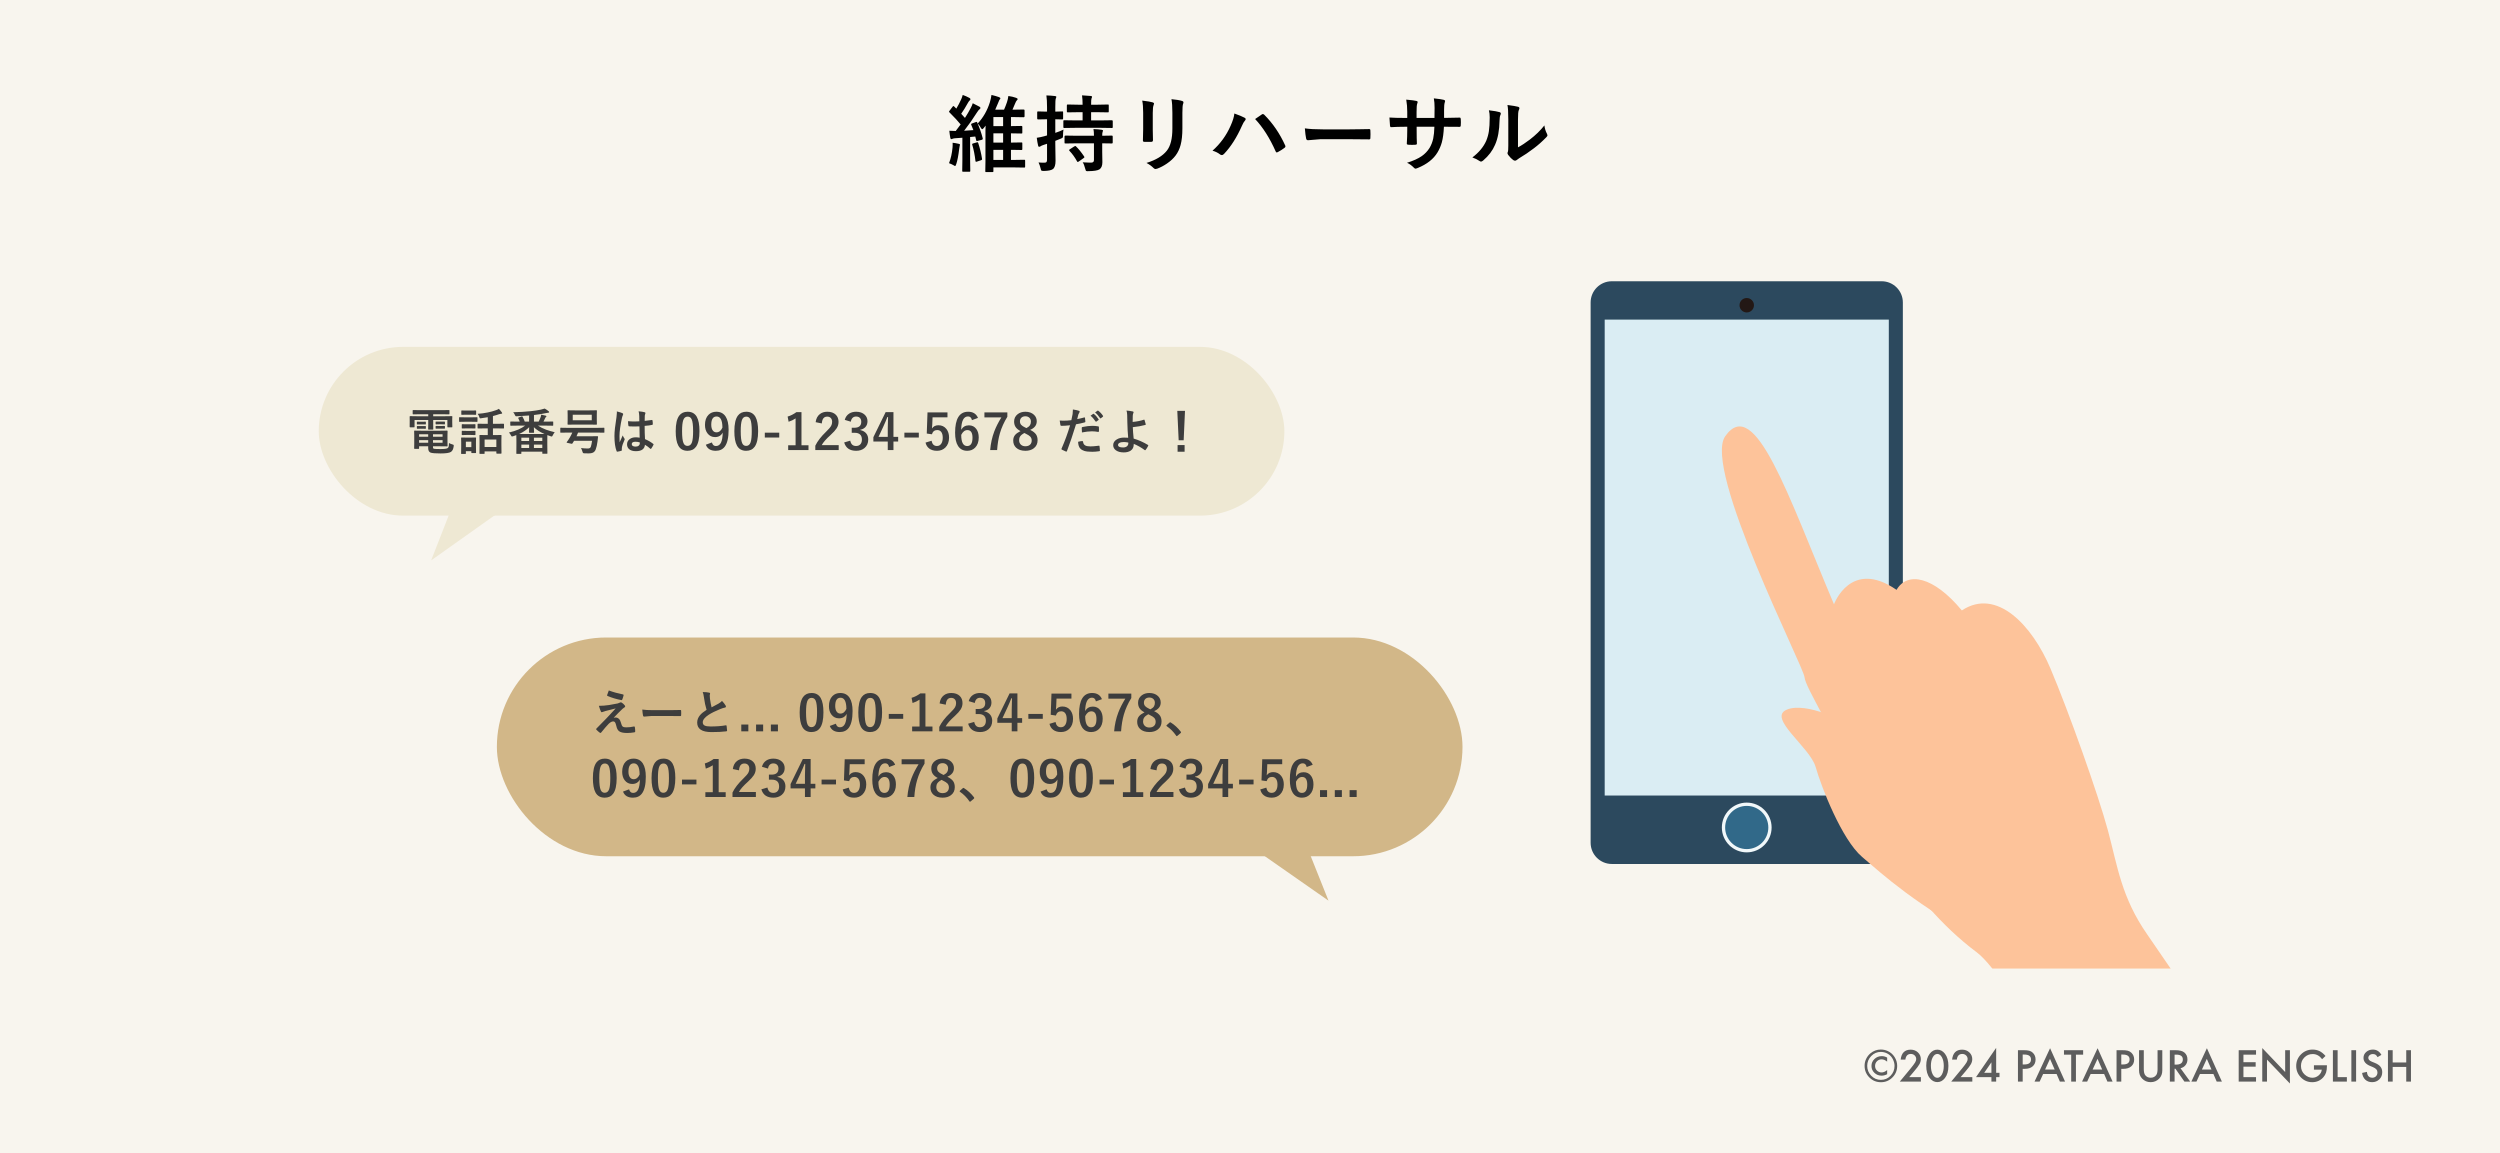 <svg width="800" height="369" viewBox="0 0 800 369" fill="none" xmlns="http://www.w3.org/2000/svg">
<rect width="800" height="369" fill="#F8F5EE"/>
<path d="M312.872 39.522C314.652 37.604 315.95 35.329 316.766 32.699C316.991 31.953 317.161 31.18 317.273 30.381C318.263 30.616 319.062 30.846 319.669 31.072C319.973 31.193 320.125 31.328 320.125 31.475C320.125 31.597 320.017 31.762 319.799 31.97C319.782 32.005 319.595 32.452 319.24 33.311C318.953 34.049 318.697 34.644 318.471 35.095H321.297C321.644 34.305 321.952 33.515 322.221 32.725C322.438 32.074 322.59 31.406 322.677 30.72C323.58 30.842 324.409 31.037 325.164 31.306C325.485 31.436 325.646 31.571 325.646 31.71C325.646 31.84 325.546 31.992 325.346 32.165C325.225 32.27 325.038 32.625 324.786 33.233C324.318 34.344 324.053 34.965 323.992 35.095H324.5L327.586 35.043C327.768 35.043 327.859 35.139 327.859 35.329V37.23C327.859 37.421 327.768 37.517 327.586 37.517L324.5 37.465H323.51V40.355H323.719L326.818 40.303C326.974 40.303 327.065 40.321 327.091 40.355C327.126 40.399 327.143 40.49 327.143 40.629V42.413C327.143 42.56 327.122 42.651 327.078 42.686C327.043 42.712 326.957 42.725 326.818 42.725L323.719 42.673H323.51V45.629H323.745L326.844 45.577C326.983 45.577 327.069 45.594 327.104 45.629C327.13 45.664 327.143 45.742 327.143 45.863V47.712C327.143 47.842 327.126 47.925 327.091 47.96C327.065 47.986 326.983 47.999 326.844 47.999L323.745 47.947H323.51V51.176H324.552L327.755 51.124C327.894 51.124 327.977 51.141 328.003 51.176C328.029 51.211 328.042 51.289 328.042 51.41V53.337C328.042 53.467 328.024 53.546 327.99 53.572C327.964 53.606 327.885 53.624 327.755 53.624L324.552 53.572H317.885V54.77C317.885 54.908 317.868 54.995 317.833 55.03C317.799 55.056 317.716 55.069 317.586 55.069H315.594C315.446 55.069 315.359 55.047 315.333 55.004C315.307 54.978 315.294 54.9 315.294 54.77L315.346 51.71V41.71C315.346 41.484 315.364 40.98 315.398 40.199C315.32 40.303 315.216 40.438 315.086 40.603C314.938 40.785 314.847 40.898 314.813 40.941C314.604 41.211 314.435 41.345 314.305 41.345C314.201 41.345 314.066 41.211 313.901 40.941C313.606 40.395 313.263 39.921 312.872 39.522ZM317.885 51.176H320.997V47.947H317.885V51.176ZM317.885 45.629H320.997V42.673H317.885V45.629ZM317.885 40.355H320.997V37.465H317.885V40.355ZM312.247 39.066C312.36 39.023 312.443 39.001 312.495 39.001C312.573 39.001 312.642 39.066 312.703 39.197C313.476 40.941 314.066 42.634 314.474 44.275C314.483 44.336 314.487 44.388 314.487 44.431C314.487 44.57 314.392 44.67 314.201 44.73L312.911 45.069C312.729 45.121 312.616 45.147 312.573 45.147C312.486 45.147 312.421 45.06 312.378 44.887L312.091 43.689L310.438 43.845V51.176L310.49 54.665C310.49 54.813 310.472 54.9 310.438 54.926C310.394 54.952 310.307 54.965 310.177 54.965H308.224C308.076 54.965 307.985 54.947 307.951 54.913C307.924 54.878 307.911 54.796 307.911 54.665L307.964 51.176V44.079L305.828 44.223C305.368 44.249 305.038 44.309 304.839 44.405C304.665 44.492 304.526 44.535 304.422 44.535C304.266 44.535 304.157 44.392 304.096 44.105C303.975 43.463 303.871 42.708 303.784 41.84C304.582 41.892 305.264 41.918 305.828 41.918C306.54 40.998 307.065 40.299 307.404 39.822C306.614 38.832 305.42 37.543 303.823 35.954C303.727 35.868 303.68 35.794 303.68 35.733C303.68 35.681 303.74 35.577 303.862 35.421L304.839 34.132C304.951 33.993 305.038 33.923 305.099 33.923C305.151 33.923 305.225 33.971 305.32 34.066C305.537 34.309 305.772 34.539 306.023 34.757C306.605 33.793 307.135 32.777 307.612 31.71C307.794 31.302 307.946 30.859 308.068 30.381C308.78 30.625 309.496 30.941 310.216 31.332C310.433 31.454 310.542 31.588 310.542 31.736C310.542 31.909 310.464 32.044 310.307 32.139C310.16 32.243 309.982 32.482 309.773 32.855C309.001 34.253 308.272 35.438 307.586 36.41C308.142 36.992 308.541 37.434 308.784 37.738C309.444 36.714 310.047 35.681 310.594 34.639C310.872 34.136 311.102 33.602 311.284 33.038C312.299 33.533 313.024 33.906 313.458 34.158C313.649 34.288 313.745 34.414 313.745 34.535C313.745 34.7 313.649 34.843 313.458 34.965C313.267 35.078 312.998 35.408 312.651 35.954C311.349 38.02 309.973 39.982 308.523 41.84C309.183 41.805 310.168 41.736 311.479 41.632C311.227 40.946 311.002 40.386 310.802 39.952C310.767 39.856 310.75 39.787 310.75 39.743C310.75 39.648 310.859 39.566 311.076 39.496L312.247 39.066ZM303.693 52.217C304.266 50.759 304.639 49.088 304.813 47.204C304.839 46.927 304.852 46.645 304.852 46.358C304.852 46.167 304.847 45.941 304.839 45.681C305.316 45.724 305.954 45.833 306.753 46.007C307.056 46.085 307.208 46.189 307.208 46.319C307.208 46.414 307.174 46.532 307.104 46.671C307.069 46.749 307.017 47.061 306.948 47.608C306.688 49.778 306.375 51.406 306.01 52.491C305.863 52.916 305.737 53.129 305.633 53.129C305.555 53.129 305.359 53.029 305.047 52.829C304.665 52.612 304.214 52.408 303.693 52.217ZM312.599 45.551C312.677 45.525 312.738 45.512 312.781 45.512C312.885 45.512 312.968 45.594 313.029 45.759C313.584 47.452 313.992 49.14 314.253 50.824C314.261 50.894 314.266 50.946 314.266 50.98C314.266 51.111 314.144 51.211 313.901 51.28L312.625 51.71C312.495 51.753 312.399 51.775 312.339 51.775C312.226 51.775 312.161 51.679 312.143 51.488C311.918 49.535 311.575 47.812 311.115 46.319C311.089 46.241 311.076 46.18 311.076 46.137C311.076 46.033 311.184 45.954 311.401 45.902L312.599 45.551ZM332.331 51.983C332.756 52.035 333.385 52.061 334.219 52.061C334.557 52.061 334.783 51.979 334.896 51.814C335 51.666 335.052 51.41 335.052 51.046V46.007C334.41 46.224 334.028 46.349 333.906 46.384C333.438 46.54 333.125 46.684 332.969 46.814C332.839 46.918 332.695 46.97 332.539 46.97C332.357 46.97 332.244 46.853 332.201 46.618C332.027 45.898 331.884 45.056 331.771 44.092C332.613 43.971 333.42 43.802 334.193 43.585L335.052 43.337V38.168H334.701L332.174 38.22C331.992 38.22 331.901 38.125 331.901 37.934V35.98C331.901 35.824 331.918 35.729 331.953 35.694C331.988 35.668 332.062 35.655 332.174 35.655L334.701 35.72H335.052V34.327C335.052 32.738 334.983 31.475 334.844 30.538C335.842 30.564 336.758 30.629 337.591 30.733C337.878 30.759 338.021 30.846 338.021 30.994C338.021 31.115 337.964 31.302 337.852 31.553C337.747 31.788 337.695 32.695 337.695 34.275V35.72L339.935 35.655C340.065 35.655 340.143 35.677 340.169 35.72C340.187 35.755 340.195 35.842 340.195 35.98V37.934C340.195 38.125 340.109 38.22 339.935 38.22L337.695 38.168V42.517C338.685 42.187 339.557 41.84 340.313 41.475C340.217 42.066 340.169 42.643 340.169 43.207C340.169 43.65 340.135 43.923 340.065 44.027C339.996 44.114 339.783 44.231 339.427 44.379C338.785 44.657 338.207 44.887 337.695 45.069V46.137L337.773 51.449C337.773 52.812 337.487 53.702 336.914 54.118C336.411 54.483 335.451 54.678 334.036 54.704C333.594 54.704 333.329 54.665 333.242 54.587C333.164 54.509 333.082 54.279 332.995 53.897C332.813 53.142 332.591 52.504 332.331 51.983ZM344.193 40.902L340.56 40.954C340.421 40.954 340.339 40.937 340.313 40.902C340.286 40.859 340.273 40.772 340.273 40.642V38.767C340.273 38.628 340.291 38.546 340.326 38.52C340.36 38.493 340.438 38.48 340.56 38.48L344.193 38.533H346.432V35.902H345.091L341.706 35.954C341.558 35.954 341.467 35.937 341.432 35.902C341.406 35.868 341.393 35.785 341.393 35.655V33.767C341.393 33.611 341.411 33.515 341.445 33.48C341.48 33.454 341.567 33.441 341.706 33.441L345.091 33.507H346.432C346.432 32.387 346.372 31.389 346.25 30.512C346.866 30.529 347.791 30.594 349.023 30.707C349.31 30.733 349.453 30.82 349.453 30.967C349.453 31.072 349.397 31.25 349.284 31.501C349.197 31.675 349.154 32.343 349.154 33.507H351.12L354.518 33.441C354.657 33.441 354.74 33.463 354.766 33.507C354.792 33.541 354.805 33.628 354.805 33.767V35.655C354.805 35.803 354.787 35.889 354.753 35.915C354.718 35.941 354.64 35.954 354.518 35.954L351.12 35.902H349.154V38.533H352.188L355.82 38.48C355.994 38.48 356.081 38.576 356.081 38.767V40.642C356.081 40.781 356.068 40.868 356.042 40.902C356.016 40.937 355.942 40.954 355.82 40.954L352.188 40.902H344.193ZM344.544 45.863L340.977 45.915C340.82 45.915 340.725 45.898 340.69 45.863C340.664 45.829 340.651 45.75 340.651 45.629V43.728C340.651 43.502 340.76 43.389 340.977 43.389L344.544 43.441H350.065C350.065 42.556 350.013 41.844 349.909 41.306C350.968 41.341 351.836 41.414 352.513 41.527C352.817 41.579 352.969 41.675 352.969 41.814C352.969 41.901 352.925 42.035 352.839 42.217C352.752 42.391 352.708 42.799 352.708 43.441L355.807 43.389C355.981 43.389 356.068 43.485 356.068 43.676V45.629C356.068 45.82 355.981 45.915 355.807 45.915C355.773 45.915 355.638 45.911 355.404 45.902C354.614 45.885 353.715 45.872 352.708 45.863V48.637L352.76 51.918C352.76 53.003 352.457 53.758 351.849 54.184C351.267 54.557 350.078 54.752 348.281 54.77C348.108 54.778 347.999 54.783 347.956 54.783C347.704 54.783 347.543 54.726 347.474 54.613C347.431 54.544 347.361 54.331 347.266 53.975C347.023 53.003 346.753 52.326 346.458 51.944C347.179 52.005 347.899 52.035 348.62 52.035C348.872 52.035 349.106 52.031 349.323 52.022C349.818 51.996 350.065 51.723 350.065 51.202V45.863H344.544ZM344.323 46.853C345.113 47.599 345.977 48.667 346.914 50.056C346.984 50.16 347.018 50.238 347.018 50.29C347.018 50.377 346.931 50.477 346.758 50.59L345.208 51.684C345.043 51.788 344.935 51.84 344.883 51.84C344.822 51.84 344.753 51.779 344.674 51.658C343.937 50.321 343.121 49.192 342.227 48.272C342.148 48.177 342.109 48.103 342.109 48.051C342.109 47.964 342.192 47.868 342.357 47.764L343.763 46.853C343.902 46.766 344.01 46.723 344.089 46.723C344.184 46.723 344.262 46.766 344.323 46.853ZM365.513 32.191C367.232 32.4 368.339 32.586 368.833 32.751C369.137 32.829 369.289 32.973 369.289 33.181C369.289 33.268 369.25 33.402 369.172 33.585C368.981 33.993 368.885 34.835 368.885 36.111V41.501C368.885 41.831 368.907 42.951 368.951 44.861C368.951 45.217 368.76 45.395 368.378 45.395H366.229C365.899 45.395 365.734 45.264 365.734 45.004C365.734 44.995 365.734 44.974 365.734 44.939L365.813 41.306V36.085C365.813 34.444 365.713 33.146 365.513 32.191ZM366.867 52.139C369.862 51.219 372.028 49.921 373.365 48.246C374.563 46.77 375.161 44.396 375.161 41.124V36.085C375.161 34.166 375.062 32.717 374.862 31.736C376.346 31.866 377.505 32.061 378.339 32.322C378.582 32.4 378.703 32.552 378.703 32.777C378.703 32.942 378.668 33.086 378.599 33.207C378.443 33.58 378.365 34.548 378.365 36.111V41.072C378.365 43.216 378.174 44.991 377.792 46.397C377.453 47.673 376.919 48.797 376.19 49.77C375.504 50.69 374.576 51.549 373.404 52.348C372.405 53.033 371.381 53.572 370.331 53.962C370.096 54.049 369.91 54.092 369.771 54.092C369.554 54.092 369.341 53.984 369.133 53.767C368.499 53.133 367.744 52.591 366.867 52.139ZM388.005 48.22C390.505 45.998 392.432 43.346 393.786 40.264C394.507 38.65 394.911 37.335 394.997 36.319C396.49 36.849 397.589 37.304 398.292 37.686C398.509 37.782 398.617 37.925 398.617 38.116C398.617 38.289 398.526 38.467 398.344 38.65C398.092 38.901 397.784 39.44 397.419 40.264C395.779 43.962 393.878 46.948 391.716 49.223C391.473 49.492 391.221 49.626 390.961 49.626C390.761 49.626 390.557 49.539 390.349 49.366C389.767 48.897 388.986 48.515 388.005 48.22ZM401.638 38.09C401.951 37.873 402.389 37.573 402.953 37.191C403.344 36.922 403.609 36.74 403.747 36.645C403.895 36.54 404.003 36.493 404.073 36.501C404.238 36.493 404.394 36.558 404.542 36.697C407.293 39.448 409.524 42.712 411.234 46.488C411.304 46.601 411.339 46.723 411.339 46.853C411.339 47.009 411.252 47.152 411.078 47.283C410.462 47.769 409.724 48.237 408.865 48.689C408.734 48.75 408.63 48.78 408.552 48.78C408.396 48.78 408.283 48.671 408.214 48.454C406.33 44.201 404.138 40.746 401.638 38.09ZM417.555 41.072C418.944 41.289 420.862 41.397 423.31 41.397H431.904C432.746 41.397 433.831 41.384 435.159 41.358C436.852 41.332 437.811 41.315 438.036 41.306C438.08 41.306 438.123 41.306 438.167 41.306C438.401 41.306 438.518 41.432 438.518 41.684C438.544 42.092 438.557 42.513 438.557 42.947C438.557 43.372 438.544 43.789 438.518 44.197C438.518 44.466 438.392 44.6 438.141 44.6H438.036C435.372 44.566 433.388 44.548 432.086 44.548H422.49L418.57 44.874C418.232 44.874 418.028 44.687 417.958 44.314C417.802 43.611 417.668 42.53 417.555 41.072ZM462.104 37.712H463.042C464.5 37.712 465.841 37.686 467.065 37.634C467.1 37.634 467.122 37.634 467.13 37.634C467.312 37.634 467.417 37.777 467.443 38.064C467.469 38.402 467.482 38.75 467.482 39.105C467.482 39.47 467.469 39.822 467.443 40.16C467.417 40.447 467.299 40.59 467.091 40.59C467.074 40.59 467.039 40.59 466.987 40.59L463.146 40.564H462.052C461.965 42.569 461.744 44.231 461.388 45.551C461.076 46.679 460.611 47.756 459.995 48.78C458.727 50.889 456.631 52.543 453.706 53.741C453.332 53.897 453.081 53.975 452.951 53.975C452.812 53.975 452.647 53.875 452.456 53.676C451.753 52.955 451.015 52.426 450.242 52.087C452.247 51.462 453.823 50.75 454.969 49.952C455.976 49.249 456.8 48.385 457.443 47.361C457.99 46.458 458.385 45.447 458.628 44.327C458.836 43.337 458.962 42.083 459.005 40.564H453.328V41.527C453.328 43.533 453.354 45.004 453.406 45.941C453.424 46.167 453.272 46.293 452.951 46.319C452.612 46.345 452.234 46.358 451.818 46.358C451.401 46.358 451.015 46.345 450.659 46.319C450.338 46.293 450.177 46.189 450.177 46.007C450.177 45.989 450.177 45.967 450.177 45.941C450.273 44.431 450.32 42.977 450.32 41.579V40.564H449.513C447.968 40.564 446.501 40.607 445.112 40.694C444.93 40.694 444.826 40.525 444.799 40.186C444.747 39.908 444.687 39.049 444.617 37.608C445.859 37.695 447.49 37.738 449.513 37.738H450.32V35.798C450.32 34.418 450.212 33.111 449.995 31.879C451.766 32.044 452.851 32.183 453.25 32.296C453.519 32.348 453.654 32.474 453.654 32.673C453.654 32.769 453.602 32.955 453.497 33.233C453.367 33.554 453.302 34.409 453.302 35.798V37.738H459.031L459.057 35.121C459.066 35 459.07 34.817 459.07 34.574C459.07 33.316 458.988 32.283 458.823 31.475C460.455 31.649 461.497 31.801 461.948 31.931C462.269 32 462.43 32.139 462.43 32.348C462.43 32.478 462.391 32.639 462.312 32.829C462.174 33.22 462.104 34.001 462.104 35.173V37.712ZM485.755 47.152C486.944 46.519 488.207 45.69 489.544 44.665C491.385 43.259 492.938 41.749 494.206 40.134C494.31 41.072 494.588 41.97 495.039 42.829C495.143 43.081 495.195 43.233 495.195 43.285C495.195 43.467 495.061 43.689 494.792 43.949C493.481 45.295 492.166 46.462 490.846 47.452C489.319 48.624 487.739 49.691 486.107 50.655C485.855 50.82 485.599 51.007 485.339 51.215C485.165 51.354 484.983 51.423 484.792 51.423C484.653 51.423 484.466 51.354 484.232 51.215C483.72 50.859 483.186 50.316 482.63 49.587C482.474 49.344 482.396 49.158 482.396 49.027C482.396 48.897 482.431 48.763 482.5 48.624C482.604 48.424 482.656 47.747 482.656 46.592V38.246C482.656 35.972 482.565 34.422 482.383 33.598C484.067 33.815 485.182 34.001 485.729 34.158C486.05 34.236 486.211 34.388 486.211 34.613C486.211 34.778 486.141 35.004 486.003 35.29C485.838 35.62 485.755 36.605 485.755 38.246V47.152ZM476.445 35.29C478.164 35.499 479.293 35.694 479.831 35.876C480.117 35.954 480.26 36.115 480.26 36.358C480.26 36.454 480.234 36.566 480.182 36.697C479.965 37.122 479.857 37.725 479.857 38.507C479.805 41.701 479.323 44.314 478.411 46.345C477.63 48.194 476.367 49.865 474.622 51.358C474.336 51.592 474.106 51.71 473.932 51.71C473.793 51.71 473.624 51.64 473.424 51.501C472.799 51.067 472.044 50.694 471.159 50.382C473.242 48.802 474.718 47.031 475.586 45.069C476.011 44.027 476.298 42.999 476.445 41.983C476.61 40.907 476.697 39.422 476.706 37.53C476.706 36.697 476.619 35.95 476.445 35.29Z" fill="black"/>
<path d="M603.889 338.423V339.738L603.727 339.607C603.197 339.195 602.659 338.989 602.112 338.989C601.526 338.989 601.031 339.193 600.628 339.601C600.224 340.013 600.022 340.515 600.022 341.105C600.022 341.695 600.224 342.188 600.628 342.583C601.04 342.982 601.537 343.182 602.118 343.182C602.648 343.182 603.184 342.969 603.727 342.544L603.889 342.413V343.742C603.316 344.054 602.722 344.21 602.105 344.21C601.207 344.21 600.443 343.909 599.814 343.305C599.184 342.702 598.87 341.969 598.87 341.105C598.87 340.232 599.191 339.49 599.833 338.878C600.476 338.266 601.255 337.96 602.171 337.96C602.743 337.96 603.299 338.106 603.837 338.396L603.889 338.423ZM607.099 341.072C607.099 342.526 606.591 343.763 605.576 344.783C604.56 345.803 603.332 346.313 601.891 346.313C600.45 346.313 599.217 345.801 598.193 344.777C597.177 343.757 596.669 342.518 596.669 341.059C596.669 340.252 596.834 339.516 597.164 338.852C597.498 338.145 597.963 337.546 598.557 337.055C599.53 336.252 600.621 335.851 601.832 335.851C602.635 335.851 603.362 336.003 604.013 336.307C604.937 336.71 605.682 337.35 606.246 338.227C606.815 339.108 607.099 340.057 607.099 341.072ZM601.852 336.613C600.662 336.613 599.642 337.051 598.792 337.928C597.937 338.809 597.509 339.855 597.509 341.066C597.509 342.303 597.937 343.362 598.792 344.243C599.642 345.12 600.675 345.558 601.891 345.558C603.093 345.558 604.122 345.122 604.977 344.249C605.827 343.373 606.253 342.314 606.253 341.072C606.253 340.408 606.086 339.722 605.751 339.015C605.421 338.351 604.983 337.824 604.436 337.433C603.668 336.886 602.806 336.613 601.852 336.613ZM610.94 344.686H614.684V346.111H607.932L611.422 341.886C611.765 341.465 612.051 341.1 612.281 340.792C612.516 340.484 612.694 340.226 612.815 340.018C613.062 339.61 613.186 339.243 613.186 338.917C613.186 338.449 613.021 338.056 612.691 337.739C612.362 337.422 611.954 337.264 611.467 337.264C610.452 337.264 609.87 337.865 609.723 339.067H608.212C608.455 336.949 609.525 335.89 611.422 335.89C612.338 335.89 613.106 336.181 613.727 336.762C614.352 337.344 614.664 338.064 614.664 338.924C614.664 339.471 614.519 340.007 614.228 340.532C614.08 340.805 613.863 341.131 613.577 341.508C613.295 341.882 612.937 342.324 612.503 342.837L610.94 344.686ZM616.396 341.02C616.396 339.419 616.769 338.14 617.516 337.186C618.184 336.322 618.993 335.89 619.944 335.89C620.895 335.89 621.704 336.322 622.372 337.186C623.119 338.14 623.492 339.44 623.492 341.085C623.492 342.726 623.119 344.024 622.372 344.979C621.704 345.842 620.897 346.274 619.951 346.274C619.004 346.274 618.193 345.842 617.516 344.979C616.769 344.024 616.396 342.704 616.396 341.02ZM617.887 341.027C617.887 342.142 618.08 343.069 618.466 343.807C618.852 344.531 619.345 344.894 619.944 344.894C620.539 344.894 621.031 344.531 621.422 343.807C621.812 343.086 622.008 342.177 622.008 341.079C622.008 339.981 621.812 339.069 621.422 338.344C621.031 337.624 620.539 337.264 619.944 337.264C619.354 337.264 618.863 337.624 618.473 338.344C618.082 339.061 617.887 339.955 617.887 341.027ZM627.398 344.686H631.142V346.111H624.391L627.88 341.886C628.223 341.465 628.51 341.1 628.74 340.792C628.974 340.484 629.152 340.226 629.273 340.018C629.521 339.61 629.645 339.243 629.645 338.917C629.645 338.449 629.48 338.056 629.15 337.739C628.82 337.422 628.412 337.264 627.926 337.264C626.91 337.264 626.329 337.865 626.181 339.067H624.671C624.914 336.949 625.984 335.89 627.88 335.89C628.796 335.89 629.564 336.181 630.185 336.762C630.81 337.344 631.122 338.064 631.122 338.924C631.122 339.471 630.977 340.007 630.686 340.532C630.539 340.805 630.322 341.131 630.035 341.508C629.753 341.882 629.395 342.324 628.961 342.837L627.398 344.686ZM638.772 343.305H639.84V344.686H638.772V346.111H637.255V344.686H632.32L638.772 335.311V343.305ZM637.255 343.305V339.939L634.937 343.305H637.255ZM647.262 342.029V346.111H645.745V336.059H647.464C648.306 336.059 648.941 336.118 649.371 336.235C649.805 336.352 650.187 336.574 650.517 336.899C651.094 337.463 651.383 338.175 651.383 339.035C651.383 339.955 651.075 340.684 650.458 341.222C649.842 341.76 649.011 342.029 647.965 342.029H647.262ZM647.262 340.623H647.828C649.221 340.623 649.918 340.087 649.918 339.015C649.918 337.978 649.2 337.459 647.763 337.459H647.262V340.623ZM658.108 343.67H653.805L652.685 346.111H651.051L656.025 335.428L660.823 346.111H659.163L658.108 343.67ZM657.49 342.244L655.999 338.826L654.436 342.244H657.49ZM664.299 337.485V346.111H662.783V337.485H660.471V336.059H666.604V337.485H664.299ZM673.316 343.67H669.013L667.893 346.111H666.259L671.233 335.428L676.031 346.111H674.371L673.316 343.67ZM672.698 342.244L671.207 338.826L669.645 342.244H672.698ZM678.811 342.029V346.111H677.294V336.059H679.013C679.855 336.059 680.491 336.118 680.921 336.235C681.355 336.352 681.737 336.574 682.066 336.899C682.644 337.463 682.932 338.175 682.932 339.035C682.932 339.955 682.624 340.684 682.008 341.222C681.391 341.76 680.56 342.029 679.514 342.029H678.811ZM678.811 340.623H679.378C680.771 340.623 681.467 340.087 681.467 339.015C681.467 337.978 680.749 337.459 679.312 337.459H678.811V340.623ZM686.012 336.059V342.114C686.012 342.978 686.153 343.609 686.435 344.008C686.856 344.586 687.448 344.874 688.212 344.874C688.98 344.874 689.575 344.586 689.996 344.008C690.278 343.622 690.419 342.991 690.419 342.114V336.059H691.936V342.531C691.936 343.59 691.606 344.462 690.947 345.148C690.204 345.912 689.293 346.294 688.212 346.294C687.132 346.294 686.222 345.912 685.484 345.148C684.825 344.462 684.495 343.59 684.495 342.531V336.059H686.012ZM697.757 341.827L700.868 346.111H699.013L696.142 341.997H695.868V346.111H694.352V336.059H696.129C697.457 336.059 698.416 336.309 699.007 336.808C699.658 337.363 699.983 338.097 699.983 339.008C699.983 339.72 699.779 340.332 699.371 340.844C698.963 341.357 698.425 341.684 697.757 341.827ZM695.868 340.675H696.35C697.787 340.675 698.505 340.126 698.505 339.028C698.505 337.999 697.806 337.485 696.409 337.485H695.868V340.675ZM708.29 343.67H703.987L702.867 346.111H701.233L706.207 335.428L711.005 346.111H709.345L708.29 343.67ZM707.672 342.244L706.181 338.826L704.618 342.244H707.672ZM721.93 337.485H717.9V339.9H721.812V341.326H717.9V344.686H721.93V346.111H716.383V336.059H721.93V337.485ZM723.922 346.111V335.376L731.253 343.045V336.059H732.77V346.723L725.439 339.074V346.111H723.922ZM740.458 340.877H744.612V341.209C744.612 341.964 744.523 342.633 744.345 343.214C744.171 343.752 743.878 344.256 743.466 344.725C742.533 345.775 741.346 346.3 739.905 346.3C738.499 346.3 737.294 345.792 736.292 344.777C735.289 343.757 734.788 342.533 734.788 341.105C734.788 339.646 735.298 338.41 736.318 337.394C737.338 336.374 738.579 335.864 740.042 335.864C740.827 335.864 741.561 336.025 742.242 336.346C742.893 336.667 743.533 337.188 744.163 337.908L743.082 338.943C742.257 337.845 741.253 337.296 740.068 337.296C739.004 337.296 738.112 337.663 737.392 338.396C736.671 339.117 736.311 340.02 736.311 341.105C736.311 342.225 736.713 343.147 737.516 343.872C738.266 344.544 739.08 344.881 739.957 344.881C740.704 344.881 741.374 344.629 741.969 344.126C742.563 343.618 742.895 343.01 742.965 342.303H740.458V340.877ZM748.043 336.059V344.686H750.999V346.111H746.526V336.059H748.043ZM753.954 336.059V346.111H752.437V336.059H753.954ZM762.053 337.557L760.823 338.286C760.593 337.887 760.374 337.626 760.165 337.505C759.948 337.366 759.668 337.296 759.326 337.296C758.905 337.296 758.555 337.416 758.277 337.654C758 337.889 757.861 338.184 757.861 338.54C757.861 339.03 758.225 339.425 758.954 339.725L759.957 340.135C760.773 340.465 761.37 340.868 761.747 341.346C762.125 341.819 762.314 342.4 762.314 343.09C762.314 344.015 762.006 344.779 761.389 345.382C760.769 345.99 759.998 346.294 759.078 346.294C758.206 346.294 757.485 346.035 756.917 345.519C756.357 345.002 756.007 344.275 755.868 343.338L757.405 342.999C757.474 343.59 757.596 343.998 757.77 344.223C758.082 344.657 758.538 344.874 759.137 344.874C759.61 344.874 760.003 344.716 760.315 344.399C760.628 344.082 760.784 343.681 760.784 343.195C760.784 342.999 760.756 342.821 760.699 342.661C760.647 342.496 760.562 342.346 760.445 342.212C760.332 342.073 760.185 341.945 760.003 341.827C759.82 341.706 759.603 341.591 759.352 341.482L758.382 341.079C757.006 340.497 756.318 339.646 756.318 338.527C756.318 337.771 756.606 337.14 757.184 336.632C757.761 336.12 758.479 335.864 759.339 335.864C760.497 335.864 761.402 336.428 762.053 337.557ZM765.66 339.992H769.996V336.059H771.513V346.111H769.996V341.417H765.66V346.111H764.143V336.059H765.66V339.992Z" fill="#5D5D5D"/>
<rect x="411" y="165" width="309" height="54" rx="27" transform="rotate(180 411 165)" fill="#EEE8D3"/>
<path d="M137.968 179.322L147.677 154.45L159.742 163.869L137.968 179.322Z" fill="#EEE8D3"/>
<path d="M140.566 137.829L143.045 137.798C143.133 137.798 143.184 137.811 143.2 137.837C143.215 137.857 143.223 137.906 143.223 137.983L143.192 139.428V141.227L143.223 142.672C143.223 142.749 143.213 142.798 143.192 142.818C143.177 142.834 143.128 142.841 143.045 142.841L140.566 142.811H138.558V143.05C138.558 143.261 138.584 143.403 138.635 143.475C138.676 143.526 138.751 143.57 138.859 143.606C139.183 143.668 139.884 143.699 140.96 143.699C142.237 143.699 143.012 143.588 143.285 143.367C143.429 143.248 143.524 143.094 143.57 142.903C143.622 142.692 143.658 142.314 143.679 141.768C144.044 141.969 144.42 142.121 144.806 142.224C144.986 142.275 145.097 142.319 145.138 142.355C145.18 142.391 145.2 142.458 145.2 142.556C145.2 142.597 145.195 142.672 145.185 142.78C145.077 143.686 144.778 144.299 144.289 144.618C143.764 144.942 142.664 145.104 140.991 145.104C139.374 145.104 138.318 145.02 137.824 144.85C137.289 144.659 137.021 144.175 137.021 143.398V142.811H134.109V143.459C134.109 143.542 134.099 143.593 134.078 143.614C134.063 143.629 134.014 143.637 133.931 143.637H132.68C132.577 143.637 132.526 143.578 132.526 143.459L132.557 142.007V139.458L132.526 137.983C132.526 137.896 132.536 137.842 132.557 137.821C132.572 137.806 132.613 137.798 132.68 137.798L135.059 137.829H140.566ZM141.624 141.675V140.849H138.558V141.675H141.624ZM141.624 138.964H138.558V139.76H141.624V138.964ZM134.109 141.675H137.021V140.849H134.109V141.675ZM134.109 139.76H137.021V138.964H134.109V139.76ZM134.395 132.561L132.248 132.592C132.155 132.592 132.098 132.582 132.078 132.561C132.062 132.541 132.054 132.494 132.054 132.422V131.387C132.054 131.305 132.067 131.256 132.093 131.24C132.114 131.225 132.165 131.217 132.248 131.217L134.395 131.248H141.485L143.655 131.217C143.738 131.217 143.787 131.228 143.802 131.248C143.818 131.269 143.825 131.315 143.825 131.387V132.422C143.825 132.505 143.815 132.554 143.794 132.569C143.774 132.584 143.728 132.592 143.655 132.592L141.485 132.561H138.62V133.195H142.497L144.567 133.164C144.654 133.164 144.706 133.174 144.721 133.195C144.737 133.215 144.744 133.264 144.744 133.341L144.714 134.129V134.956L144.744 136.57C144.744 136.652 144.734 136.701 144.714 136.717C144.693 136.732 144.644 136.74 144.567 136.74H143.339C143.251 136.74 143.2 136.729 143.184 136.709C143.169 136.688 143.161 136.642 143.161 136.57V134.399H138.62V135.743L138.651 137.327C138.651 137.43 138.594 137.481 138.481 137.481H137.183C137.065 137.481 137.005 137.43 137.005 137.327L137.036 135.743V134.399H132.657V136.57C132.657 136.652 132.647 136.701 132.626 136.717C132.605 136.732 132.557 136.74 132.479 136.74H131.251C131.143 136.74 131.089 136.683 131.089 136.57L131.104 134.956V134.26L131.089 133.341C131.089 133.223 131.141 133.164 131.244 133.164L133.321 133.195H137.036V132.561H134.395ZM142.211 134.902C142.324 134.902 142.381 134.95 142.381 135.048V135.666C142.381 135.759 142.324 135.805 142.211 135.805L141.277 135.774H140.504L139.57 135.805C139.451 135.805 139.392 135.754 139.392 135.651V135.033C139.392 134.945 139.451 134.902 139.57 134.902L140.504 134.917H141.277L142.211 134.902ZM142.211 136.299C142.324 136.299 142.381 136.346 142.381 136.439V137.056C142.381 137.139 142.324 137.18 142.211 137.18L141.277 137.165H140.504L139.57 137.18C139.451 137.18 139.392 137.139 139.392 137.056V136.423C139.392 136.341 139.451 136.299 139.57 136.299L140.504 136.315H141.277L142.211 136.299ZM136.102 134.932C136.22 134.932 136.279 134.981 136.279 135.079V135.713C136.279 135.785 136.22 135.821 136.102 135.821L135.221 135.805H134.457L133.576 135.821C133.458 135.821 133.398 135.779 133.398 135.697V135.064C133.398 134.976 133.458 134.932 133.576 134.932L134.457 134.956H135.221L136.102 134.932ZM136.102 136.33C136.22 136.33 136.279 136.377 136.279 136.469V137.072C136.279 137.165 136.22 137.211 136.102 137.211L135.221 137.195H134.457L133.576 137.211C133.458 137.211 133.398 137.165 133.398 137.072V136.454C133.398 136.372 133.458 136.33 133.576 136.33L134.457 136.346H135.221L136.102 136.33ZM155.055 137.087L153.001 137.118C152.918 137.118 152.867 137.108 152.846 137.087C152.831 137.067 152.823 137.02 152.823 136.948V135.743C152.823 135.64 152.882 135.589 153.001 135.589L155.055 135.62H156.083V133.511C155.377 133.64 154.649 133.753 153.897 133.851C153.799 133.861 153.729 133.867 153.688 133.867C153.601 133.867 153.539 133.838 153.503 133.782C153.482 133.746 153.446 133.65 153.395 133.496C153.261 133.053 153.075 132.695 152.839 132.422C155.068 132.268 157.066 131.866 158.832 131.217C159.131 131.114 159.401 130.983 159.643 130.823C159.998 131.199 160.315 131.58 160.593 131.967C160.665 132.07 160.701 132.16 160.701 132.237C160.701 132.35 160.596 132.407 160.385 132.407C160.246 132.407 160.04 132.448 159.767 132.53C159.092 132.767 158.418 132.968 157.743 133.133V135.62H159.041L161.111 135.589C161.224 135.589 161.281 135.64 161.281 135.743V136.948C161.281 137.031 161.27 137.08 161.25 137.095C161.234 137.11 161.188 137.118 161.111 137.118L159.041 137.087H157.743V139.227H158.407L160.307 139.196C160.39 139.196 160.439 139.206 160.454 139.227C160.47 139.247 160.477 139.294 160.477 139.366L160.446 140.918V142.339L160.477 145.012C160.477 145.115 160.421 145.166 160.307 145.166H159.01C158.891 145.166 158.832 145.115 158.832 145.012V144.44H155.071V145.089C155.071 145.192 155.014 145.244 154.901 145.244H153.603C153.485 145.244 153.426 145.192 153.426 145.089L153.456 142.386V141.15L153.426 139.366C153.426 139.283 153.436 139.234 153.456 139.219C153.477 139.204 153.526 139.196 153.603 139.196L155.496 139.227H156.083V137.087H155.055ZM155.071 140.648V143.035H158.832V140.648H155.071ZM152.337 144.803C152.337 144.886 152.326 144.937 152.306 144.958C152.285 144.973 152.236 144.981 152.159 144.981H151.008C150.921 144.981 150.869 144.971 150.854 144.95C150.838 144.929 150.83 144.88 150.83 144.803V144.378H149.077V145.104C149.077 145.213 149.018 145.267 148.9 145.267H147.749C147.656 145.267 147.599 145.256 147.579 145.236C147.563 145.215 147.556 145.171 147.556 145.104L147.586 142.718V141.66L147.556 140.177C147.556 140.089 147.568 140.038 147.594 140.022C147.615 140.007 147.666 139.999 147.749 139.999L149.185 140.03H150.707L152.159 139.999C152.246 139.999 152.298 140.009 152.313 140.03C152.329 140.051 152.337 140.1 152.337 140.177L152.306 141.389V142.525L152.337 144.803ZM150.83 141.343H149.077V143.081H150.83V141.343ZM148.76 133.542H150.923L152.615 133.511C152.697 133.511 152.748 133.522 152.769 133.542C152.785 133.563 152.792 133.609 152.792 133.681V134.809C152.792 134.896 152.782 134.95 152.761 134.971C152.741 134.986 152.692 134.994 152.615 134.994L150.923 134.963H148.76L147.061 134.994C146.989 134.994 146.945 134.981 146.93 134.956C146.915 134.935 146.907 134.886 146.907 134.809V133.681C146.907 133.568 146.958 133.511 147.061 133.511L148.76 133.542ZM149.232 131.38H150.753L152.174 131.349C152.267 131.349 152.321 131.359 152.337 131.38C152.357 131.4 152.367 131.446 152.367 131.519V132.569C152.367 132.651 152.355 132.7 152.329 132.716C152.308 132.731 152.257 132.739 152.174 132.739L150.753 132.708H149.232L147.795 132.739C147.713 132.739 147.661 132.729 147.641 132.708C147.625 132.687 147.617 132.641 147.617 132.569V131.519C147.617 131.436 147.628 131.387 147.648 131.372C147.669 131.356 147.718 131.349 147.795 131.349L149.232 131.38ZM149.278 135.774H150.622L151.95 135.743C152.043 135.743 152.1 135.754 152.12 135.774C152.136 135.795 152.143 135.841 152.143 135.913V136.948C152.143 137.031 152.131 137.08 152.105 137.095C152.084 137.11 152.033 137.118 151.95 137.118L150.622 137.087H149.278L147.934 137.118C147.852 137.118 147.803 137.108 147.787 137.087C147.772 137.067 147.764 137.02 147.764 136.948V135.913C147.764 135.831 147.774 135.782 147.795 135.767C147.816 135.751 147.862 135.743 147.934 135.743L149.278 135.774ZM149.278 137.891H150.622L151.95 137.86C152.043 137.86 152.1 137.87 152.12 137.891C152.136 137.911 152.143 137.96 152.143 138.037V139.049C152.143 139.132 152.131 139.183 152.105 139.204C152.084 139.219 152.033 139.227 151.95 139.227L150.622 139.188H149.278L147.934 139.227C147.852 139.227 147.803 139.216 147.787 139.196C147.772 139.175 147.764 139.126 147.764 139.049V138.037C147.764 137.95 147.774 137.898 147.795 137.883C147.816 137.867 147.862 137.86 147.934 137.86L149.278 137.891ZM165.49 136.199L163.481 136.23C163.389 136.23 163.335 136.217 163.319 136.191C163.299 136.171 163.288 136.119 163.288 136.037V135.056C163.288 134.974 163.301 134.925 163.327 134.909C163.348 134.894 163.399 134.886 163.481 134.886L165.49 134.917H166.308C166.185 134.531 166.038 134.188 165.868 133.89C165.837 133.828 165.822 133.782 165.822 133.751C165.822 133.689 165.896 133.63 166.046 133.573L166.88 133.272C166.973 133.236 167.034 133.218 167.065 133.218C167.112 133.218 167.155 133.256 167.197 133.334C167.511 133.89 167.753 134.417 167.923 134.917H169.305V132.955C168.296 133.048 166.993 133.13 165.397 133.202C165.32 133.207 165.261 133.21 165.219 133.21C165.091 133.21 165 133.182 164.949 133.125C164.913 133.089 164.856 132.983 164.779 132.808C164.609 132.427 164.424 132.129 164.223 131.912C166.314 131.866 168.175 131.755 169.807 131.58C171.012 131.452 172.07 131.292 172.982 131.101C173.455 131.004 173.898 130.883 174.31 130.738C174.779 131.001 175.201 131.292 175.577 131.611C175.685 131.714 175.739 131.804 175.739 131.882C175.739 132.005 175.639 132.067 175.438 132.067C175.288 132.067 175.008 132.116 174.596 132.214C173.674 132.43 172.433 132.626 170.873 132.801V134.917H172.371C172.66 134.34 172.881 133.833 173.036 133.395C173.108 133.184 173.159 132.947 173.19 132.685C173.669 132.778 174.153 132.888 174.642 133.017C174.781 133.053 174.851 133.122 174.851 133.225C174.851 133.313 174.797 133.393 174.689 133.465C174.606 133.522 174.529 133.632 174.457 133.797C174.23 134.286 174.05 134.66 173.916 134.917H174.835L176.859 134.886C176.941 134.886 176.99 134.896 177.006 134.917C177.021 134.938 177.029 134.984 177.029 135.056V136.037C177.029 136.13 177.019 136.186 176.998 136.207C176.977 136.222 176.931 136.23 176.859 136.23L174.835 136.199H172.163C172.92 136.709 173.785 137.144 174.758 137.504C175.463 137.762 176.38 138.032 177.508 138.315C177.276 138.593 177.075 138.913 176.905 139.273C176.761 139.556 176.65 139.698 176.573 139.698C176.506 139.698 176.385 139.667 176.21 139.605C175.978 139.533 175.626 139.41 175.152 139.234L175.137 140.694V142.247L175.167 145.035C175.167 145.117 175.155 145.166 175.129 145.182C175.113 145.197 175.067 145.205 174.99 145.205H173.731C173.638 145.205 173.581 145.195 173.561 145.174C173.545 145.153 173.538 145.107 173.538 145.035V144.541H166.834V145.066C166.834 145.148 166.823 145.197 166.803 145.213C166.782 145.228 166.736 145.236 166.664 145.236H165.397C165.315 145.236 165.266 145.225 165.25 145.205C165.235 145.184 165.227 145.138 165.227 145.066L165.25 142.262V140.918C165.25 140.136 165.24 139.574 165.219 139.234C164.828 139.384 164.48 139.507 164.177 139.605C163.986 139.657 163.87 139.682 163.829 139.682C163.736 139.682 163.621 139.551 163.481 139.289C163.312 138.949 163.106 138.658 162.864 138.416C165.109 137.88 166.834 137.141 168.038 136.199H165.49ZM166.138 138.871H174.217C172.807 138.259 171.679 137.535 170.834 136.701C170.845 136.959 170.86 137.306 170.881 137.744C170.896 138.058 170.904 138.248 170.904 138.315C170.904 138.398 170.891 138.449 170.865 138.47C170.85 138.485 170.804 138.493 170.726 138.493H169.429C169.326 138.493 169.274 138.434 169.274 138.315C169.274 138.248 169.282 138.017 169.297 137.62C169.318 137.25 169.331 136.943 169.336 136.701C168.507 137.546 167.441 138.269 166.138 138.871ZM170.858 143.367H173.538V142.262H170.858V143.367ZM173.538 140.061H170.858V141.127H173.538V140.061ZM166.834 143.367H169.321V142.262H166.834V143.367ZM166.834 140.061V141.127H169.321V140.061H166.834ZM181.423 138.431L179.446 138.462C179.374 138.462 179.33 138.454 179.315 138.439C179.299 138.424 179.292 138.375 179.292 138.292V137.056C179.292 136.969 179.299 136.917 179.315 136.902C179.33 136.886 179.374 136.879 179.446 136.879L181.423 136.91H191.263L193.24 136.879C193.323 136.879 193.372 136.889 193.387 136.91C193.398 136.925 193.403 136.974 193.403 137.056V138.292C193.403 138.375 193.395 138.424 193.38 138.439C193.364 138.454 193.318 138.462 193.24 138.462L191.263 138.431H184.984C184.85 138.776 184.683 139.168 184.482 139.605H189.147L191.171 139.574C191.31 139.574 191.379 139.641 191.379 139.775L191.186 141.374C191.068 142.327 190.882 143.138 190.63 143.807C190.445 144.306 190.141 144.657 189.718 144.857C189.384 145.012 188.941 145.089 188.39 145.089C187.788 145.089 187.327 145.079 187.007 145.058C186.755 145.043 186.603 145.007 186.552 144.95C186.505 144.904 186.449 144.759 186.382 144.517C186.253 144.059 186.099 143.681 185.918 143.382C186.789 143.475 187.528 143.521 188.135 143.521C188.624 143.521 188.936 143.331 189.07 142.95C189.219 142.491 189.35 141.861 189.464 141.057H183.702C183.47 141.438 183.298 141.714 183.184 141.884C183.128 141.971 183.063 142.015 182.991 142.015C182.95 142.015 182.898 142.007 182.837 141.992L181.57 141.722C181.405 141.691 181.323 141.644 181.323 141.582C181.323 141.546 181.341 141.503 181.377 141.451C182.067 140.555 182.654 139.549 183.138 138.431H181.423ZM188.684 131.318L190.831 131.287C190.918 131.287 190.97 131.297 190.985 131.318C191.001 131.343 191.008 131.398 191.008 131.48L190.977 132.754V134.43L191.008 135.743C191.008 135.846 190.949 135.898 190.831 135.898L188.684 135.867H183.941L181.794 135.898C181.676 135.898 181.616 135.846 181.616 135.743L181.647 134.43V132.754L181.616 131.48C181.616 131.387 181.627 131.331 181.647 131.31C181.668 131.295 181.717 131.287 181.794 131.287L183.941 131.318H188.684ZM189.363 134.477V132.723H183.277V134.477H189.363ZM204.687 140.061C204.666 139.191 204.645 137.983 204.625 136.439C203.883 136.464 203.304 136.477 202.887 136.477C202.321 136.477 201.813 136.462 201.365 136.431C201.19 136.431 201.098 136.361 201.087 136.222C201.01 135.779 200.972 135.298 200.972 134.778C201.672 134.845 202.375 134.878 203.08 134.878C203.574 134.878 204.074 134.86 204.579 134.824L204.563 133.164C204.548 132.618 204.478 132.103 204.355 131.619C205.214 131.691 205.853 131.789 206.27 131.912C206.461 131.969 206.556 132.059 206.556 132.183C206.556 132.219 206.525 132.309 206.463 132.453C206.396 132.608 206.352 132.793 206.332 133.009C206.311 133.365 206.301 133.923 206.301 134.685C207.006 134.623 207.756 134.528 208.549 134.399C208.59 134.389 208.623 134.384 208.649 134.384C208.726 134.384 208.778 134.451 208.803 134.585C208.865 134.873 208.896 135.249 208.896 135.713C208.896 135.852 208.837 135.931 208.718 135.952C208.162 136.091 207.351 136.202 206.285 136.284C206.285 137.839 206.324 139.253 206.401 140.524C207.359 140.911 208.234 141.415 209.027 142.038C209.11 142.095 209.151 142.149 209.151 142.2C209.151 142.231 209.136 142.283 209.105 142.355C208.863 142.834 208.621 143.241 208.379 143.575C208.327 143.637 208.278 143.668 208.232 143.668C208.191 143.668 208.144 143.642 208.093 143.591C207.598 143.127 207.03 142.705 206.386 142.324C206.252 143.694 205.287 144.378 203.49 144.378C202.527 144.378 201.795 144.154 201.296 143.707C200.869 143.32 200.655 142.808 200.655 142.169C200.655 141.474 200.951 140.913 201.543 140.486C202.053 140.12 202.681 139.937 203.428 139.937C203.86 139.937 204.28 139.979 204.687 140.061ZM204.725 141.567C204.288 141.428 203.829 141.359 203.35 141.359C202.558 141.359 202.161 141.611 202.161 142.115C202.161 142.646 202.588 142.911 203.443 142.911C203.855 142.911 204.185 142.798 204.432 142.571C204.638 142.381 204.741 142.151 204.741 141.884C204.741 141.755 204.736 141.649 204.725 141.567ZM197.38 131.65C198.266 131.871 198.866 132.059 199.18 132.214C199.339 132.301 199.419 132.407 199.419 132.53C199.419 132.618 199.383 132.734 199.311 132.878C199.223 133.027 199.128 133.318 199.025 133.751C198.5 136.166 198.237 138.086 198.237 139.513C198.237 140.419 198.253 141.093 198.284 141.536C198.361 141.361 198.533 140.977 198.801 140.385C198.992 139.968 199.146 139.618 199.265 139.335C199.45 139.762 199.635 140.094 199.821 140.331C199.883 140.408 199.913 140.483 199.913 140.555C199.913 140.627 199.883 140.712 199.821 140.81C199.357 141.845 199.087 142.646 199.01 143.212C198.984 143.392 198.971 143.555 198.971 143.699C198.971 143.791 198.979 143.91 198.994 144.054C198.994 144.07 198.994 144.08 198.994 144.085C198.994 144.157 198.93 144.214 198.801 144.255C198.518 144.358 198.124 144.448 197.62 144.525C197.568 144.541 197.527 144.548 197.496 144.548C197.419 144.548 197.354 144.479 197.303 144.34C196.85 143.186 196.623 141.577 196.623 139.513C196.623 138.174 196.839 136.173 197.272 133.511C197.359 132.899 197.403 132.425 197.403 132.09C197.403 131.93 197.396 131.784 197.38 131.65ZM220.041 131.758C221.379 131.758 222.358 132.301 222.976 133.388C223.547 134.402 223.833 135.926 223.833 137.96C223.833 140.287 223.46 141.961 222.713 142.98C222.09 143.83 221.186 144.255 220.002 144.255C218.648 144.255 217.667 143.701 217.059 142.594C216.503 141.575 216.225 140.04 216.225 137.991C216.225 135.674 216.601 134.011 217.353 133.001C217.971 132.172 218.867 131.758 220.041 131.758ZM220.041 133.318C219.361 133.318 218.892 133.697 218.635 134.454C218.388 135.164 218.264 136.336 218.264 137.968C218.264 139.837 218.419 141.116 218.728 141.806C218.985 142.393 219.41 142.687 220.002 142.687C220.697 142.687 221.176 142.293 221.439 141.505C221.676 140.79 221.794 139.61 221.794 137.968C221.794 136.109 221.64 134.845 221.331 134.175C221.073 133.604 220.643 133.318 220.041 133.318ZM227.81 141.582C228.022 142.35 228.444 142.733 229.077 142.733C229.819 142.733 230.367 142.365 230.722 141.629C231.052 140.934 231.235 139.868 231.271 138.431C230.761 139.389 229.94 139.868 228.807 139.868C227.803 139.868 226.999 139.471 226.397 138.678C225.861 137.973 225.594 137.072 225.594 135.975C225.594 134.585 225.967 133.509 226.714 132.747C227.357 132.088 228.197 131.758 229.232 131.758C230.56 131.758 231.556 132.281 232.221 133.326C232.844 134.299 233.155 135.705 233.155 137.543C233.155 140.035 232.746 141.827 231.927 142.919C231.258 143.809 230.295 144.255 229.038 144.255C227.411 144.255 226.353 143.606 225.864 142.309L227.81 141.582ZM231.178 136.832C231.162 134.459 230.539 133.272 229.309 133.272C228.171 133.272 227.602 134.157 227.602 135.929C227.602 136.737 227.772 137.358 228.112 137.79C228.405 138.161 228.789 138.346 229.262 138.346C230.097 138.346 230.735 137.842 231.178 136.832ZM238.809 131.758C240.147 131.758 241.126 132.301 241.744 133.388C242.315 134.402 242.601 135.926 242.601 137.96C242.601 140.287 242.228 141.961 241.481 142.98C240.858 143.83 239.954 144.255 238.77 144.255C237.416 144.255 236.435 143.701 235.827 142.594C235.271 141.575 234.993 140.04 234.993 137.991C234.993 135.674 235.369 134.011 236.121 133.001C236.739 132.172 237.635 131.758 238.809 131.758ZM238.809 133.318C238.129 133.318 237.66 133.697 237.403 134.454C237.156 135.164 237.032 136.336 237.032 137.968C237.032 139.837 237.187 141.116 237.496 141.806C237.753 142.393 238.178 142.687 238.77 142.687C239.465 142.687 239.944 142.293 240.207 141.505C240.443 140.79 240.562 139.61 240.562 137.968C240.562 136.109 240.407 134.845 240.098 134.175C239.841 133.604 239.411 133.318 238.809 133.318ZM249.359 138.462V140.015H244.74V138.462H249.359ZM256.472 131.882V142.494H258.72V144.031H252.216V142.494H254.587V133.89C253.939 134.333 253.195 134.69 252.355 134.963L252.039 133.303C253.002 133.025 253.939 132.551 254.85 131.882H256.472ZM261.006 135.095C261.15 133.957 261.6 133.094 262.357 132.507C262.996 132.008 263.786 131.758 264.728 131.758C265.907 131.758 266.819 132.077 267.463 132.716C268.044 133.287 268.335 134.052 268.335 135.01C268.335 135.731 268.134 136.408 267.733 137.041C267.372 137.607 266.76 138.292 265.895 139.095C264.37 140.46 263.39 141.577 262.952 142.448H268.382V144.031H260.897V142.625C261.582 141.194 262.733 139.7 264.35 138.145C265.174 137.352 265.712 136.729 265.964 136.276C266.175 135.9 266.281 135.473 266.281 134.994C266.281 134.433 266.119 134.003 265.794 133.704C265.516 133.447 265.151 133.318 264.697 133.318C263.652 133.318 263.081 134.047 262.983 135.504L261.006 135.095ZM270.32 134.361C270.562 133.465 271.041 132.79 271.757 132.337C272.369 131.951 273.108 131.758 273.973 131.758C275.137 131.758 276.056 132.082 276.731 132.731C277.307 133.282 277.596 133.97 277.596 134.793C277.596 135.561 277.367 136.191 276.908 136.686C276.501 137.118 275.961 137.394 275.286 137.512V137.62C276.156 137.806 276.813 138.192 277.256 138.779C277.642 139.289 277.835 139.917 277.835 140.663C277.835 141.806 277.433 142.713 276.63 143.382C275.935 143.964 275.049 144.255 273.973 144.255C271.929 144.255 270.65 143.364 270.135 141.582L272.073 141.011C272.217 141.655 272.457 142.108 272.792 142.37C273.08 142.602 273.469 142.718 273.958 142.718C274.571 142.718 275.042 142.514 275.371 142.108C275.665 141.747 275.811 141.271 275.811 140.679C275.811 139.222 275.031 138.493 273.471 138.493H272.552V136.879H273.386C274.864 136.879 275.603 136.245 275.603 134.979C275.603 134.397 275.433 133.959 275.093 133.666C274.805 133.413 274.421 133.287 273.942 133.287C273.474 133.287 273.09 133.442 272.792 133.751C272.513 134.039 272.338 134.438 272.266 134.948L270.32 134.361ZM285.906 131.882V139.806H287.412V141.297H285.906V144.031H284.083V141.297H279.48V139.899L283.404 131.882H285.906ZM284.083 139.806V137.149C284.083 136.305 284.114 135.071 284.176 133.449H283.96C283.599 134.397 283.151 135.45 282.616 136.608L281.125 139.806H284.083ZM294.023 138.462V140.015H289.405V138.462H294.023ZM303.191 131.959V133.542H298.418L298.317 135.975C298.302 136.413 298.271 136.794 298.225 137.118C298.693 136.423 299.383 136.076 300.295 136.076C301.371 136.076 302.228 136.482 302.867 137.296C303.423 138.017 303.701 138.928 303.701 140.03C303.701 141.384 303.297 142.455 302.488 143.243C301.788 143.918 300.905 144.255 299.839 144.255C298.804 144.255 297.967 144.008 297.329 143.513C296.752 143.071 296.366 142.442 296.17 141.629L298.101 141.042C298.312 142.159 298.886 142.718 299.823 142.718C300.436 142.718 300.907 142.453 301.237 141.922C301.53 141.459 301.677 140.838 301.677 140.061C301.677 139.227 301.502 138.596 301.152 138.169C300.848 137.798 300.436 137.613 299.916 137.613C299.056 137.613 298.487 138.066 298.209 138.972L296.564 138.732L296.803 131.959H303.191ZM312.953 133.728L311.022 134.446C310.853 133.653 310.433 133.256 309.764 133.256C308.373 133.256 307.645 134.68 307.578 137.528C308.129 136.58 308.95 136.106 310.042 136.106C311.056 136.106 311.851 136.5 312.428 137.288C312.938 137.983 313.193 138.892 313.193 140.015C313.193 141.395 312.804 142.476 312.027 143.259C311.367 143.923 310.528 144.255 309.509 144.255C308.206 144.255 307.225 143.735 306.566 142.695C305.943 141.716 305.631 140.306 305.631 138.462C305.631 133.993 307.024 131.758 309.81 131.758C311.355 131.758 312.402 132.414 312.953 133.728ZM307.593 139.157C307.593 141.541 308.226 142.733 309.493 142.733C310.631 142.733 311.2 141.848 311.2 140.076C311.2 138.444 310.657 137.628 309.57 137.628C308.757 137.628 308.098 138.138 307.593 139.157ZM322.353 131.959V133.365C321.282 135.095 320.486 136.861 319.966 138.663C319.508 140.254 319.212 142.043 319.078 144.031H316.854C317.029 141.904 317.469 139.909 318.174 138.045C318.72 136.614 319.474 135.123 320.437 133.573H315.015V131.959H322.353ZM329.636 137.558C330.558 137.996 331.199 138.496 331.559 139.057C331.873 139.546 332.03 140.161 332.03 140.903C332.03 141.979 331.629 142.826 330.825 143.444C330.13 143.985 329.234 144.255 328.137 144.255C326.855 144.255 325.862 143.923 325.156 143.259C324.538 142.677 324.229 141.912 324.229 140.965C324.229 140.239 324.443 139.631 324.87 139.142C325.231 138.73 325.797 138.333 326.57 137.952C325.792 137.551 325.241 137.074 324.917 136.523C324.649 136.065 324.515 135.514 324.515 134.871C324.515 133.923 324.888 133.151 325.635 132.554C326.299 132.023 327.128 131.758 328.122 131.758C329.265 131.758 330.179 132.08 330.864 132.723C331.461 133.28 331.76 133.975 331.76 134.809C331.76 136.06 331.052 136.977 329.636 137.558ZM328.47 136.987C329.021 136.699 329.404 136.374 329.62 136.014C329.801 135.71 329.891 135.334 329.891 134.886C329.891 134.345 329.7 133.918 329.319 133.604C329 133.341 328.601 133.21 328.122 133.21C327.566 133.21 327.128 133.375 326.809 133.704C326.526 133.998 326.384 134.381 326.384 134.855C326.384 135.303 326.521 135.674 326.794 135.967C327.041 136.24 327.453 136.513 328.029 136.786L328.47 136.987ZM327.774 138.555C327.162 138.895 326.727 139.25 326.469 139.621C326.232 139.966 326.114 140.372 326.114 140.841C326.114 141.469 326.317 141.964 326.724 142.324C327.085 142.643 327.55 142.803 328.122 142.803C328.791 142.803 329.306 142.617 329.667 142.247C329.986 141.922 330.146 141.495 330.146 140.965C330.146 140.46 329.989 140.04 329.675 139.706C329.391 139.412 328.91 139.103 328.23 138.779L327.774 138.555ZM348.975 133.025L349.81 132.438C349.846 132.412 349.879 132.399 349.91 132.399C349.946 132.399 349.992 132.422 350.049 132.469C350.59 132.886 351.089 133.449 351.547 134.16C351.578 134.206 351.594 134.245 351.594 134.276C351.594 134.327 351.565 134.374 351.509 134.415L350.844 134.902C350.798 134.938 350.757 134.956 350.721 134.956C350.669 134.956 350.62 134.922 350.574 134.855C350.08 134.103 349.547 133.493 348.975 133.025ZM350.427 131.982L351.223 131.41C351.259 131.385 351.292 131.372 351.323 131.372C351.359 131.372 351.403 131.395 351.455 131.441C352.062 131.9 352.564 132.443 352.961 133.071C352.992 133.117 353.007 133.161 353.007 133.202C353.007 133.254 352.976 133.305 352.914 133.357L352.281 133.843C352.235 133.879 352.194 133.897 352.157 133.897C352.106 133.897 352.057 133.864 352.011 133.797C351.568 133.092 351.04 132.487 350.427 131.982ZM344.704 134.114C345.358 133.995 346.107 133.818 346.952 133.581C346.983 133.57 347.011 133.565 347.037 133.565C347.135 133.565 347.189 133.622 347.199 133.735C347.261 134.157 347.299 134.536 347.315 134.871C347.315 134.896 347.315 134.92 347.315 134.94C347.315 135.059 347.235 135.136 347.075 135.172C346.169 135.424 345.253 135.625 344.326 135.774C343.28 139.183 342.315 142.036 341.429 144.332C341.383 144.456 341.319 144.517 341.236 144.517C341.205 144.517 341.154 144.507 341.082 144.487C340.541 144.27 340.119 144.075 339.815 143.9C339.717 143.843 339.668 143.768 339.668 143.676C339.668 143.645 339.673 143.614 339.684 143.583C340.791 141.05 341.705 138.552 342.426 136.091C341.308 136.209 340.387 136.269 339.661 136.269C339.465 136.269 339.354 136.184 339.328 136.014C339.272 135.736 339.197 135.254 339.104 134.569C339.326 134.605 339.717 134.623 340.278 134.623C341.107 134.623 341.96 134.569 342.835 134.461C342.959 133.977 343.092 133.318 343.237 132.484C343.298 132.01 343.329 131.526 343.329 131.032C344.287 131.176 344.949 131.323 345.314 131.472C345.433 131.513 345.492 131.598 345.492 131.727C345.492 131.82 345.466 131.905 345.415 131.982C345.214 132.327 345.103 132.535 345.083 132.608C345.026 132.814 344.954 133.104 344.866 133.48C344.794 133.779 344.74 133.99 344.704 134.114ZM344.99 141.374C345.603 141.214 346.051 141.135 346.334 141.135C346.478 141.135 346.558 141.209 346.573 141.359C346.635 141.951 346.893 142.357 347.346 142.579C347.706 142.759 348.254 142.849 348.991 142.849C349.583 142.849 350.469 142.775 351.648 142.625C351.668 142.62 351.686 142.617 351.702 142.617C351.784 142.617 351.831 142.666 351.841 142.764C351.923 143.315 351.964 143.776 351.964 144.147C351.97 144.183 351.972 144.209 351.972 144.224C351.972 144.327 351.887 144.384 351.717 144.394C350.924 144.512 350.191 144.572 349.516 144.572C348.435 144.572 347.595 144.481 346.998 144.301C346.468 144.142 346.035 143.889 345.701 143.544C345.263 143.101 345.026 142.378 344.99 141.374ZM346.226 138.385C346.179 137.638 346.156 137.159 346.156 136.948C346.156 136.83 346.177 136.753 346.218 136.717C346.254 136.681 346.329 136.652 346.442 136.632C347.616 136.39 348.643 136.269 349.524 136.269C350.142 136.269 350.76 136.32 351.377 136.423C351.501 136.444 351.576 136.467 351.601 136.493C351.632 136.518 351.648 136.575 351.648 136.663C351.663 136.879 351.671 137.121 351.671 137.389C351.671 137.548 351.668 137.726 351.663 137.921C351.663 138.122 351.601 138.223 351.478 138.223C351.442 138.223 351.403 138.218 351.362 138.207C350.729 138.084 350.075 138.022 349.4 138.022C348.494 138.022 347.436 138.143 346.226 138.385ZM362.453 135.017C363.786 134.904 364.989 134.665 366.06 134.299C366.086 134.294 366.109 134.291 366.129 134.291C366.186 134.291 366.227 134.327 366.253 134.399C366.449 134.986 366.575 135.434 366.631 135.743C366.637 135.769 366.639 135.795 366.639 135.821C366.639 135.898 366.593 135.952 366.5 135.983C365.269 136.318 363.936 136.554 362.499 136.693C362.525 137.651 362.615 138.869 362.77 140.347C364.319 140.795 365.849 141.474 367.357 142.386C367.424 142.427 367.458 142.476 367.458 142.533C367.458 142.563 367.445 142.605 367.419 142.656C367.182 143.156 366.904 143.598 366.585 143.985C366.518 144.051 366.467 144.085 366.431 144.085C366.4 144.085 366.361 144.067 366.315 144.031C365.192 143.202 364.021 142.538 362.8 142.038C362.8 142.198 362.795 142.319 362.785 142.401C362.749 143.168 362.437 143.761 361.85 144.178C361.294 144.574 360.54 144.772 359.587 144.772C358.527 144.772 357.685 144.541 357.062 144.077C356.5 143.655 356.22 143.112 356.22 142.448C356.22 141.696 356.596 141.088 357.347 140.625C357.986 140.228 358.766 140.03 359.688 140.03C360.337 140.03 360.779 140.045 361.016 140.076C360.872 138.547 360.782 136.856 360.746 135.002C360.736 134.621 360.72 133.892 360.7 132.816C360.679 132.219 360.604 131.74 360.476 131.38C361.166 131.426 361.84 131.521 362.499 131.665C362.669 131.706 362.754 131.794 362.754 131.928C362.754 132 362.728 132.08 362.677 132.167C362.579 132.332 362.515 132.618 362.484 133.025C362.463 133.339 362.453 134.003 362.453 135.017ZM361.047 141.613C360.501 141.505 360.015 141.451 359.587 141.451C358.995 141.451 358.534 141.546 358.205 141.737C357.916 141.902 357.772 142.118 357.772 142.386C357.772 142.921 358.316 143.189 359.402 143.189C359.968 143.189 360.403 143.04 360.707 142.741C360.944 142.514 361.063 142.239 361.063 141.915C361.063 141.879 361.063 141.85 361.063 141.83L361.047 141.613ZM379.197 131.472L378.773 140.887H377.174L376.734 131.472H379.197ZM376.826 142.424H379.074V144.556H376.826V142.424Z" fill="#3D3D3D"/>
<rect x="468" y="274" width="309" height="70" rx="35" transform="rotate(180 468 274)" fill="#D2B788"/>
<path d="M194.816 220.947C196.242 221.477 197.756 221.9 199.357 222.214C199.486 222.239 199.551 222.314 199.551 222.438C199.551 222.474 199.545 222.515 199.535 222.561C199.406 223.081 199.265 223.516 199.11 223.867C199.064 223.985 198.992 224.044 198.894 224.044C198.873 224.044 198.855 224.042 198.84 224.036C197.223 223.722 195.75 223.28 194.422 222.708C194.319 222.672 194.268 222.605 194.268 222.507C194.268 222.481 194.273 222.453 194.283 222.422C194.35 222.149 194.528 221.658 194.816 220.947ZM191.641 225.867C192.697 225.867 193.799 225.779 194.947 225.604C195.982 225.44 196.899 225.27 197.697 225.095C197.98 225.012 198.191 224.927 198.33 224.84C198.464 224.768 198.58 224.732 198.678 224.732C198.74 224.732 198.83 224.768 198.948 224.84C199.298 225.056 199.61 225.337 199.883 225.682C199.996 225.795 200.053 225.916 200.053 226.045C200.053 226.194 199.957 226.315 199.767 226.408C199.664 226.459 199.496 226.58 199.265 226.771C198.322 227.661 197.362 228.632 196.384 229.682C196.554 229.631 196.744 229.605 196.955 229.605C197.383 229.605 197.748 229.749 198.052 230.038C198.351 230.316 198.559 230.705 198.678 231.204C198.848 231.894 199.048 232.329 199.28 232.509C199.491 232.674 199.87 232.756 200.416 232.756C201.203 232.756 202.022 232.661 202.872 232.471C202.892 232.466 202.913 232.463 202.934 232.463C203.052 232.463 203.127 232.543 203.157 232.702C203.23 233.094 203.266 233.56 203.266 234.1C203.266 234.239 203.17 234.322 202.98 234.348C202.228 234.487 201.453 234.556 200.655 234.556C199.45 234.556 198.598 234.363 198.098 233.977C197.687 233.658 197.401 233.122 197.241 232.37C197.097 231.763 196.958 231.359 196.824 231.158C196.685 230.952 196.492 230.849 196.245 230.849C195.792 230.849 195.295 231.114 194.754 231.644C194.167 232.247 193.366 233.176 192.352 234.433C192.295 234.505 192.221 234.541 192.128 234.541C192.071 234.541 192.015 234.52 191.958 234.479C191.649 234.268 191.278 233.946 190.846 233.513C190.794 233.462 190.769 233.408 190.769 233.351C190.769 233.269 190.81 233.186 190.892 233.104L193.881 230.061C194.123 229.814 194.546 229.366 195.148 228.717C195.972 227.821 196.595 227.147 197.017 226.693C196.538 226.822 195.936 226.977 195.21 227.157C194.437 227.352 193.943 227.479 193.727 227.535C193.274 227.664 192.988 227.759 192.87 227.821C192.746 227.883 192.635 227.914 192.537 227.914C192.434 227.914 192.347 227.824 192.275 227.643C192.115 227.334 191.904 226.742 191.641 225.867ZM205.528 227.056C206.352 227.185 207.49 227.25 208.942 227.25H214.04C214.539 227.25 215.183 227.242 215.971 227.226C216.975 227.211 217.544 227.201 217.678 227.195C217.703 227.195 217.729 227.195 217.755 227.195C217.894 227.195 217.963 227.27 217.963 227.419C217.979 227.661 217.987 227.911 217.987 228.169C217.987 228.421 217.979 228.668 217.963 228.91C217.963 229.07 217.889 229.15 217.739 229.15H217.678C216.097 229.129 214.92 229.119 214.148 229.119H208.456L206.131 229.312C205.93 229.312 205.809 229.201 205.768 228.98C205.675 228.563 205.595 227.921 205.528 227.056ZM224.868 221.457C225.733 221.457 226.426 221.521 226.946 221.65C227.136 221.696 227.232 221.779 227.232 221.897L227.116 222.561C227.116 222.664 227.141 223.02 227.193 223.627C227.317 224.575 227.486 225.481 227.703 226.346C228.017 226.176 228.403 225.97 228.861 225.728C229.386 225.445 229.749 225.249 229.95 225.141C230.46 224.842 230.823 224.559 231.039 224.291C231.528 224.796 231.915 225.29 232.198 225.774C232.27 225.888 232.306 225.998 232.306 226.106C232.306 226.287 232.2 226.392 231.989 226.423C231.593 226.49 231.086 226.65 230.468 226.902C228.913 227.535 227.674 228.151 226.753 228.748C225.507 229.567 224.884 230.365 224.884 231.142C224.884 231.642 225.102 231.994 225.54 232.2C225.937 232.381 226.557 232.471 227.401 232.471C229.281 232.471 230.89 232.347 232.229 232.1C232.27 232.095 232.303 232.092 232.329 232.092C232.427 232.092 232.489 232.159 232.515 232.293C232.576 232.633 232.628 233.125 232.669 233.768C232.684 233.928 232.589 234.015 232.383 234.031C231.184 234.191 229.613 234.27 227.672 234.27C224.624 234.27 223.099 233.259 223.099 231.235C223.099 230.354 223.406 229.556 224.019 228.841C224.472 228.305 225.167 227.741 226.104 227.149C225.738 225.975 225.465 224.69 225.285 223.295C225.172 222.451 225.033 221.838 224.868 221.457ZM239.473 231.845V234.031H237.21V231.845H239.473ZM244.208 231.845V234.031H241.945V231.845H244.208ZM248.942 231.845V234.031H246.679V231.845H248.942ZM259.708 221.758C261.047 221.758 262.025 222.301 262.643 223.388C263.215 224.402 263.5 225.926 263.5 227.96C263.5 230.287 263.127 231.961 262.38 232.98C261.757 233.83 260.854 234.255 259.669 234.255C258.315 234.255 257.334 233.701 256.727 232.594C256.171 231.575 255.893 230.04 255.893 227.991C255.893 225.674 256.268 224.011 257.02 223.001C257.638 222.172 258.534 221.758 259.708 221.758ZM259.708 223.318C259.028 223.318 258.56 223.697 258.302 224.454C258.055 225.164 257.932 226.336 257.932 227.968C257.932 229.837 258.086 231.116 258.395 231.806C258.652 232.393 259.077 232.687 259.669 232.687C260.365 232.687 260.843 232.293 261.106 231.505C261.343 230.79 261.461 229.61 261.461 227.968C261.461 226.109 261.307 224.845 260.998 224.175C260.74 223.604 260.31 223.318 259.708 223.318ZM267.478 231.582C267.689 232.35 268.111 232.733 268.744 232.733C269.486 232.733 270.034 232.365 270.39 231.629C270.719 230.934 270.902 229.868 270.938 228.431C270.428 229.389 269.607 229.868 268.474 229.868C267.47 229.868 266.667 229.471 266.064 228.678C265.529 227.973 265.261 227.072 265.261 225.975C265.261 224.585 265.634 223.509 266.381 222.747C267.025 222.088 267.864 221.758 268.899 221.758C270.227 221.758 271.224 222.281 271.888 223.326C272.511 224.299 272.823 225.705 272.823 227.543C272.823 230.035 272.413 231.827 271.594 232.919C270.925 233.809 269.962 234.255 268.706 234.255C267.079 234.255 266.021 233.606 265.531 232.309L267.478 231.582ZM270.845 226.832C270.83 224.459 270.207 223.272 268.976 223.272C267.838 223.272 267.269 224.157 267.269 225.929C267.269 226.737 267.439 227.358 267.779 227.79C268.072 228.161 268.456 228.346 268.93 228.346C269.764 228.346 270.402 227.842 270.845 226.832ZM278.476 221.758C279.815 221.758 280.793 222.301 281.411 223.388C281.982 224.402 282.268 225.926 282.268 227.96C282.268 230.287 281.895 231.961 281.148 232.98C280.525 233.83 279.622 234.255 278.437 234.255C277.083 234.255 276.102 233.701 275.495 232.594C274.939 231.575 274.66 230.04 274.66 227.991C274.66 225.674 275.036 224.011 275.788 223.001C276.406 222.172 277.302 221.758 278.476 221.758ZM278.476 223.318C277.796 223.318 277.328 223.697 277.07 224.454C276.823 225.164 276.7 226.336 276.7 227.968C276.7 229.837 276.854 231.116 277.163 231.806C277.42 232.393 277.845 232.687 278.437 232.687C279.132 232.687 279.611 232.293 279.874 231.505C280.111 230.79 280.229 229.61 280.229 227.968C280.229 226.109 280.075 224.845 279.766 224.175C279.508 223.604 279.078 223.318 278.476 223.318ZM289.026 228.462V230.015H284.407V228.462H289.026ZM296.139 221.882V232.494H298.387V234.031H291.884V232.494H294.255V223.89C293.606 224.333 292.862 224.69 292.023 224.963L291.706 223.303C292.669 223.025 293.606 222.551 294.517 221.882H296.139ZM300.673 225.095C300.817 223.957 301.268 223.094 302.025 222.507C302.663 222.008 303.453 221.758 304.396 221.758C305.575 221.758 306.486 222.077 307.13 222.716C307.712 223.287 308.003 224.052 308.003 225.01C308.003 225.731 307.802 226.408 307.4 227.041C307.04 227.607 306.427 228.292 305.562 229.095C304.038 230.46 303.057 231.577 302.619 232.448H308.049V234.031H300.565V232.625C301.25 231.194 302.4 229.7 304.017 228.145C304.841 227.352 305.379 226.729 305.631 226.276C305.843 225.9 305.948 225.473 305.948 224.994C305.948 224.433 305.786 224.003 305.462 223.704C305.183 223.447 304.818 223.318 304.365 223.318C303.32 223.318 302.748 224.047 302.65 225.504L300.673 225.095ZM309.987 224.361C310.229 223.465 310.708 222.79 311.424 222.337C312.037 221.951 312.776 221.758 313.641 221.758C314.804 221.758 315.723 222.082 316.398 222.731C316.975 223.282 317.263 223.97 317.263 224.793C317.263 225.561 317.034 226.191 316.576 226.686C316.169 227.118 315.628 227.394 314.954 227.512V227.62C315.824 227.806 316.48 228.192 316.923 228.779C317.309 229.289 317.502 229.917 317.502 230.663C317.502 231.806 317.101 232.713 316.298 233.382C315.602 233.964 314.717 234.255 313.641 234.255C311.596 234.255 310.317 233.364 309.802 231.582L311.741 231.011C311.885 231.655 312.124 232.108 312.459 232.37C312.747 232.602 313.136 232.718 313.625 232.718C314.238 232.718 314.709 232.514 315.039 232.108C315.332 231.747 315.479 231.271 315.479 230.679C315.479 229.222 314.699 228.493 313.139 228.493H312.219V226.879H313.054C314.531 226.879 315.27 226.245 315.27 224.979C315.27 224.397 315.1 223.959 314.761 223.666C314.472 223.413 314.089 223.287 313.61 223.287C313.141 223.287 312.758 223.442 312.459 223.751C312.181 224.039 312.006 224.438 311.934 224.948L309.987 224.361ZM325.573 221.882V229.806H327.079V231.297H325.573V234.031H323.751V231.297H319.147V229.899L323.071 221.882H325.573ZM323.751 229.806V227.149C323.751 226.305 323.781 225.071 323.843 223.449H323.627C323.267 224.397 322.819 225.45 322.283 226.608L320.792 229.806H323.751ZM333.691 228.462V230.015H329.072V228.462H333.691ZM342.858 221.959V223.542H338.085L337.985 225.975C337.969 226.413 337.938 226.794 337.892 227.118C338.361 226.423 339.051 226.076 339.962 226.076C341.038 226.076 341.895 226.482 342.534 227.296C343.09 228.017 343.368 228.928 343.368 230.03C343.368 231.384 342.964 232.455 342.155 233.243C341.455 233.918 340.572 234.255 339.506 234.255C338.471 234.255 337.635 234.008 336.996 233.513C336.419 233.071 336.033 232.442 335.837 231.629L337.768 231.042C337.98 232.159 338.554 232.718 339.491 232.718C340.104 232.718 340.575 232.453 340.904 231.922C341.198 231.459 341.344 230.838 341.344 230.061C341.344 229.227 341.169 228.596 340.819 228.169C340.515 227.798 340.104 227.613 339.583 227.613C338.724 227.613 338.155 228.066 337.877 228.972L336.231 228.732L336.471 221.959H342.858ZM352.621 223.728L350.69 224.446C350.52 223.653 350.1 223.256 349.431 223.256C348.041 223.256 347.312 224.68 347.245 227.528C347.796 226.58 348.617 226.106 349.709 226.106C350.723 226.106 351.519 226.5 352.096 227.288C352.605 227.983 352.86 228.892 352.86 230.015C352.86 231.395 352.471 232.476 351.694 233.259C351.035 233.923 350.195 234.255 349.176 234.255C347.873 234.255 346.892 233.735 346.233 232.695C345.61 231.716 345.299 230.306 345.299 228.462C345.299 223.993 346.692 221.758 349.477 221.758C351.022 221.758 352.07 222.414 352.621 223.728ZM347.26 229.157C347.26 231.541 347.894 232.733 349.161 232.733C350.298 232.733 350.867 231.848 350.867 230.076C350.867 228.444 350.324 227.628 349.238 227.628C348.424 227.628 347.765 228.138 347.26 229.157ZM362.02 221.959V223.365C360.949 225.095 360.154 226.861 359.634 228.663C359.175 230.254 358.879 232.043 358.745 234.031H356.521C356.696 231.904 357.136 229.909 357.842 228.045C358.387 226.614 359.142 225.123 360.105 223.573H354.683V221.959H362.02ZM369.303 227.558C370.225 227.996 370.866 228.496 371.226 229.057C371.541 229.546 371.698 230.161 371.698 230.903C371.698 231.979 371.296 232.826 370.493 233.444C369.798 233.985 368.902 234.255 367.805 234.255C366.523 234.255 365.529 233.923 364.824 233.259C364.206 232.677 363.897 231.912 363.897 230.965C363.897 230.239 364.11 229.631 364.538 229.142C364.898 228.73 365.465 228.333 366.237 227.952C365.459 227.551 364.908 227.074 364.584 226.523C364.316 226.065 364.182 225.514 364.182 224.871C364.182 223.923 364.556 223.151 365.302 222.554C365.967 222.023 366.796 221.758 367.789 221.758C368.932 221.758 369.846 222.08 370.531 222.723C371.129 223.28 371.427 223.975 371.427 224.809C371.427 226.06 370.719 226.977 369.303 227.558ZM368.137 226.987C368.688 226.699 369.072 226.374 369.288 226.014C369.468 225.71 369.558 225.334 369.558 224.886C369.558 224.345 369.368 223.918 368.987 223.604C368.667 223.341 368.268 223.21 367.789 223.21C367.233 223.21 366.796 223.375 366.476 223.704C366.193 223.998 366.052 224.381 366.052 224.855C366.052 225.303 366.188 225.674 366.461 225.967C366.708 226.24 367.12 226.513 367.697 226.786L368.137 226.987ZM367.442 228.555C366.829 228.895 366.394 229.25 366.137 229.621C365.9 229.966 365.781 230.372 365.781 230.841C365.781 231.469 365.985 231.964 366.391 232.324C366.752 232.643 367.218 232.803 367.789 232.803C368.459 232.803 368.974 232.617 369.334 232.247C369.653 231.922 369.813 231.495 369.813 230.965C369.813 230.46 369.656 230.04 369.342 229.706C369.059 229.412 368.577 229.103 367.898 228.779L367.442 228.555ZM374.47 231.119C374.532 231.119 374.599 231.15 374.671 231.212C375.855 231.953 376.906 232.919 377.822 234.108C377.894 234.206 377.93 234.286 377.93 234.348C377.93 234.425 377.879 234.51 377.776 234.602L376.81 235.421C376.697 235.519 376.622 235.568 376.586 235.568C376.504 235.568 376.432 235.516 376.37 235.413C375.51 234.167 374.511 233.158 373.373 232.386C373.281 232.324 373.234 232.272 373.234 232.231C373.234 232.19 373.27 232.126 373.342 232.038L374.231 231.25C374.313 231.163 374.393 231.119 374.47 231.119ZM193.542 242.758C194.88 242.758 195.859 243.301 196.477 244.388C197.048 245.402 197.334 246.926 197.334 248.96C197.334 251.287 196.961 252.961 196.214 253.98C195.591 254.83 194.687 255.255 193.503 255.255C192.149 255.255 191.168 254.701 190.56 253.594C190.004 252.575 189.726 251.04 189.726 248.991C189.726 246.674 190.102 245.011 190.854 244.001C191.472 243.172 192.368 242.758 193.542 242.758ZM193.542 244.318C192.862 244.318 192.393 244.697 192.136 245.454C191.889 246.164 191.765 247.336 191.765 248.968C191.765 250.837 191.92 252.116 192.228 252.806C192.486 253.393 192.911 253.687 193.503 253.687C194.198 253.687 194.677 253.293 194.94 252.505C195.176 251.79 195.295 250.61 195.295 248.968C195.295 247.109 195.14 245.845 194.831 245.175C194.574 244.604 194.144 244.318 193.542 244.318ZM201.311 252.582C201.522 253.35 201.945 253.733 202.578 253.733C203.319 253.733 203.868 253.365 204.223 252.629C204.553 251.934 204.735 250.868 204.771 249.431C204.262 250.389 203.44 250.868 202.308 250.868C201.303 250.868 200.5 250.471 199.898 249.678C199.362 248.973 199.095 248.072 199.095 246.975C199.095 245.585 199.468 244.509 200.214 243.747C200.858 243.088 201.697 242.758 202.732 242.758C204.061 242.758 205.057 243.281 205.721 244.326C206.344 245.299 206.656 246.705 206.656 248.543C206.656 251.035 206.247 252.827 205.428 253.919C204.759 254.809 203.796 255.255 202.539 255.255C200.912 255.255 199.854 254.606 199.365 253.309L201.311 252.582ZM204.679 247.832C204.663 245.459 204.04 244.272 202.81 244.272C201.672 244.272 201.103 245.157 201.103 246.929C201.103 247.737 201.273 248.358 201.612 248.79C201.906 249.161 202.29 249.346 202.763 249.346C203.597 249.346 204.236 248.842 204.679 247.832ZM212.309 242.758C213.648 242.758 214.627 243.301 215.244 244.388C215.816 245.402 216.102 246.926 216.102 248.96C216.102 251.287 215.728 252.961 214.982 253.98C214.359 254.83 213.455 255.255 212.271 255.255C210.917 255.255 209.936 254.701 209.328 253.594C208.772 252.575 208.494 251.04 208.494 248.991C208.494 246.674 208.87 245.011 209.622 244.001C210.239 243.172 211.135 242.758 212.309 242.758ZM212.309 244.318C211.63 244.318 211.161 244.697 210.904 245.454C210.657 246.164 210.533 247.336 210.533 248.968C210.533 250.837 210.687 252.116 210.996 252.806C211.254 253.393 211.679 253.687 212.271 253.687C212.966 253.687 213.445 253.293 213.707 252.505C213.944 251.79 214.063 250.61 214.063 248.968C214.063 247.109 213.908 245.845 213.599 245.175C213.342 244.604 212.912 244.318 212.309 244.318ZM222.86 249.462V251.015H218.241V249.462H222.86ZM229.973 242.882V253.494H232.22V255.031H225.717V253.494H228.088V244.89C227.439 245.333 226.695 245.69 225.856 245.963L225.539 244.303C226.502 244.025 227.439 243.551 228.351 242.882H229.973ZM234.506 246.095C234.65 244.957 235.101 244.094 235.858 243.507C236.496 243.008 237.287 242.758 238.229 242.758C239.408 242.758 240.32 243.077 240.963 243.716C241.545 244.287 241.836 245.052 241.836 246.01C241.836 246.731 241.635 247.408 241.234 248.041C240.873 248.607 240.26 249.292 239.395 250.095C237.871 251.46 236.89 252.577 236.453 253.448H241.882V255.031H234.398V253.625C235.083 252.194 236.234 250.7 237.851 249.145C238.675 248.352 239.213 247.729 239.465 247.276C239.676 246.9 239.782 246.473 239.782 245.994C239.782 245.433 239.619 245.003 239.295 244.704C239.017 244.447 238.651 244.318 238.198 244.318C237.153 244.318 236.581 245.047 236.484 246.504L234.506 246.095ZM243.821 245.361C244.063 244.465 244.542 243.79 245.257 243.337C245.87 242.951 246.609 242.758 247.474 242.758C248.638 242.758 249.557 243.082 250.231 243.731C250.808 244.282 251.096 244.97 251.096 245.793C251.096 246.561 250.867 247.191 250.409 247.686C250.002 248.118 249.462 248.394 248.787 248.512V248.62C249.657 248.806 250.314 249.192 250.757 249.779C251.143 250.289 251.336 250.917 251.336 251.663C251.336 252.806 250.934 253.713 250.131 254.382C249.436 254.964 248.55 255.255 247.474 255.255C245.43 255.255 244.15 254.364 243.635 252.582L245.574 252.011C245.718 252.655 245.958 253.108 246.292 253.37C246.581 253.602 246.969 253.718 247.459 253.718C248.071 253.718 248.543 253.514 248.872 253.108C249.166 252.747 249.312 252.271 249.312 251.679C249.312 250.222 248.532 249.493 246.972 249.493H246.053V247.879H246.887C248.365 247.879 249.104 247.245 249.104 245.979C249.104 245.397 248.934 244.959 248.594 244.666C248.306 244.413 247.922 244.287 247.443 244.287C246.975 244.287 246.591 244.442 246.292 244.751C246.014 245.039 245.839 245.438 245.767 245.948L243.821 245.361ZM259.407 242.882V250.806H260.913V252.297H259.407V255.031H257.584V252.297H252.981V250.899L256.904 242.882H259.407ZM257.584 250.806V248.149C257.584 247.305 257.615 246.071 257.677 244.449H257.46C257.1 245.397 256.652 246.45 256.117 247.608L254.626 250.806H257.584ZM267.524 249.462V251.015H262.905V249.462H267.524ZM276.692 242.959V244.542H271.919L271.818 246.975C271.803 247.413 271.772 247.794 271.725 248.118C272.194 247.423 272.884 247.076 273.795 247.076C274.872 247.076 275.729 247.482 276.367 248.296C276.923 249.017 277.202 249.928 277.202 251.03C277.202 252.384 276.797 253.455 275.989 254.243C275.289 254.918 274.406 255.255 273.34 255.255C272.305 255.255 271.468 255.008 270.83 254.513C270.253 254.071 269.867 253.442 269.671 252.629L271.602 252.042C271.813 253.159 272.387 253.718 273.324 253.718C273.937 253.718 274.408 253.453 274.738 252.922C275.031 252.459 275.178 251.838 275.178 251.061C275.178 250.227 275.003 249.596 274.653 249.169C274.349 248.798 273.937 248.613 273.417 248.613C272.557 248.613 271.988 249.066 271.71 249.972L270.065 249.732L270.304 242.959H276.692ZM286.454 244.728L284.523 245.446C284.353 244.653 283.934 244.256 283.264 244.256C281.874 244.256 281.145 245.68 281.079 248.528C281.629 247.58 282.451 247.106 283.542 247.106C284.557 247.106 285.352 247.5 285.929 248.288C286.439 248.983 286.694 249.892 286.694 251.015C286.694 252.395 286.305 253.476 285.527 254.259C284.868 254.923 284.029 255.255 283.009 255.255C281.707 255.255 280.726 254.735 280.067 253.695C279.444 252.716 279.132 251.306 279.132 249.462C279.132 244.993 280.525 242.758 283.311 242.758C284.855 242.758 285.903 243.414 286.454 244.728ZM281.094 250.157C281.094 252.541 281.727 253.733 282.994 253.733C284.132 253.733 284.701 252.848 284.701 251.076C284.701 249.444 284.158 248.628 283.071 248.628C282.258 248.628 281.599 249.138 281.094 250.157ZM295.854 242.959V244.365C294.783 246.095 293.987 247.861 293.467 249.663C293.009 251.254 292.713 253.043 292.579 255.031H290.354C290.529 252.904 290.97 250.909 291.675 249.045C292.221 247.614 292.975 246.123 293.938 244.573H288.516V242.959H295.854ZM303.137 248.558C304.058 248.996 304.699 249.496 305.06 250.057C305.374 250.546 305.531 251.161 305.531 251.903C305.531 252.979 305.129 253.826 304.326 254.444C303.631 254.985 302.735 255.255 301.638 255.255C300.356 255.255 299.362 254.923 298.657 254.259C298.039 253.677 297.73 252.912 297.73 251.965C297.73 251.239 297.944 250.631 298.371 250.142C298.732 249.73 299.298 249.333 300.07 248.952C299.293 248.551 298.742 248.074 298.418 247.523C298.15 247.065 298.016 246.514 298.016 245.871C298.016 244.923 298.389 244.151 299.136 243.554C299.8 243.023 300.629 242.758 301.623 242.758C302.766 242.758 303.68 243.08 304.365 243.723C304.962 244.28 305.261 244.975 305.261 245.809C305.261 247.06 304.553 247.977 303.137 248.558ZM301.97 247.987C302.521 247.699 302.905 247.374 303.121 247.014C303.301 246.71 303.392 246.334 303.392 245.886C303.392 245.345 303.201 244.918 302.82 244.604C302.501 244.341 302.102 244.21 301.623 244.21C301.067 244.21 300.629 244.375 300.31 244.704C300.027 244.998 299.885 245.381 299.885 245.855C299.885 246.303 300.021 246.674 300.294 246.967C300.542 247.24 300.953 247.513 301.53 247.786L301.97 247.987ZM301.275 249.555C300.663 249.895 300.227 250.25 299.97 250.621C299.733 250.966 299.615 251.372 299.615 251.841C299.615 252.469 299.818 252.964 300.225 253.324C300.585 253.643 301.051 253.803 301.623 253.803C302.292 253.803 302.807 253.617 303.168 253.247C303.487 252.922 303.646 252.495 303.646 251.965C303.646 251.46 303.489 251.04 303.175 250.706C302.892 250.412 302.411 250.103 301.731 249.779L301.275 249.555ZM308.304 252.119C308.365 252.119 308.432 252.15 308.504 252.212C309.689 252.953 310.739 253.919 311.656 255.108C311.728 255.206 311.764 255.286 311.764 255.348C311.764 255.425 311.712 255.51 311.609 255.602L310.644 256.421C310.531 256.519 310.456 256.568 310.42 256.568C310.337 256.568 310.265 256.516 310.204 256.413C309.344 255.167 308.345 254.158 307.207 253.386C307.114 253.324 307.068 253.272 307.068 253.231C307.068 253.19 307.104 253.126 307.176 253.038L308.064 252.25C308.146 252.163 308.226 252.119 308.304 252.119ZM327.157 242.758C328.495 242.758 329.474 243.301 330.092 244.388C330.663 245.402 330.949 246.926 330.949 248.96C330.949 251.287 330.576 252.961 329.829 253.98C329.206 254.83 328.302 255.255 327.118 255.255C325.764 255.255 324.783 254.701 324.175 253.594C323.619 252.575 323.341 251.04 323.341 248.991C323.341 246.674 323.717 245.011 324.469 244.001C325.087 243.172 325.983 242.758 327.157 242.758ZM327.157 244.318C326.477 244.318 326.008 244.697 325.751 245.454C325.504 246.164 325.38 247.336 325.38 248.968C325.38 250.837 325.535 252.116 325.844 252.806C326.101 253.393 326.526 253.687 327.118 253.687C327.813 253.687 328.292 253.293 328.555 252.505C328.792 251.79 328.91 250.61 328.91 248.968C328.91 247.109 328.756 245.845 328.447 245.175C328.189 244.604 327.759 244.318 327.157 244.318ZM334.926 252.582C335.138 253.35 335.56 253.733 336.193 253.733C336.935 253.733 337.483 253.365 337.838 252.629C338.168 251.934 338.351 250.868 338.387 249.431C337.877 250.389 337.056 250.868 335.923 250.868C334.919 250.868 334.115 250.471 333.513 249.678C332.977 248.973 332.71 248.072 332.71 246.975C332.71 245.585 333.083 244.509 333.83 243.747C334.473 243.088 335.313 242.758 336.348 242.758C337.676 242.758 338.672 243.281 339.337 244.326C339.96 245.299 340.271 246.705 340.271 248.543C340.271 251.035 339.862 252.827 339.043 253.919C338.374 254.809 337.411 255.255 336.154 255.255C334.527 255.255 333.469 254.606 332.98 253.309L334.926 252.582ZM338.294 247.832C338.278 245.459 337.655 244.272 336.425 244.272C335.287 244.272 334.718 245.157 334.718 246.929C334.718 247.737 334.888 248.358 335.228 248.79C335.521 249.161 335.905 249.346 336.378 249.346C337.213 249.346 337.851 248.842 338.294 247.832ZM345.925 242.758C347.263 242.758 348.242 243.301 348.86 244.388C349.431 245.402 349.717 246.926 349.717 248.96C349.717 251.287 349.344 252.961 348.597 253.98C347.974 254.83 347.07 255.255 345.886 255.255C344.532 255.255 343.551 254.701 342.943 253.594C342.387 252.575 342.109 251.04 342.109 248.991C342.109 246.674 342.485 245.011 343.237 244.001C343.855 243.172 344.751 242.758 345.925 242.758ZM345.925 244.318C345.245 244.318 344.776 244.697 344.519 245.454C344.272 246.164 344.148 247.336 344.148 248.968C344.148 250.837 344.303 252.116 344.612 252.806C344.869 253.393 345.294 253.687 345.886 253.687C346.581 253.687 347.06 253.293 347.323 252.505C347.559 251.79 347.678 250.61 347.678 248.968C347.678 247.109 347.523 245.845 347.214 245.175C346.957 244.604 346.527 244.318 345.925 244.318ZM356.475 249.462V251.015H351.856V249.462H356.475ZM363.588 242.882V253.494H365.836V255.031H359.332V253.494H361.703V244.89C361.055 245.333 360.311 245.69 359.471 245.963L359.155 244.303C360.118 244.025 361.055 243.551 361.966 242.882H363.588ZM368.122 246.095C368.266 244.957 368.716 244.094 369.473 243.507C370.112 243.008 370.902 242.758 371.844 242.758C373.023 242.758 373.935 243.077 374.579 243.716C375.16 244.287 375.451 245.052 375.451 246.01C375.451 246.731 375.25 247.408 374.849 248.041C374.488 248.607 373.876 249.292 373.011 250.095C371.486 251.46 370.506 252.577 370.068 253.448H375.498V255.031H368.013V253.625C368.698 252.194 369.849 250.7 371.466 249.145C372.29 248.352 372.828 247.729 373.08 247.276C373.291 246.9 373.397 246.473 373.397 245.994C373.397 245.433 373.235 245.003 372.91 244.704C372.632 244.447 372.267 244.318 371.813 244.318C370.768 244.318 370.197 245.047 370.099 246.504L368.122 246.095ZM377.436 245.361C377.678 244.465 378.157 243.79 378.873 243.337C379.485 242.951 380.224 242.758 381.089 242.758C382.253 242.758 383.172 243.082 383.847 243.731C384.423 244.282 384.712 244.97 384.712 245.793C384.712 246.561 384.483 247.191 384.024 247.686C383.617 248.118 383.077 248.394 382.402 248.512V248.62C383.272 248.806 383.929 249.192 384.372 249.779C384.758 250.289 384.951 250.917 384.951 251.663C384.951 252.806 384.549 253.713 383.746 254.382C383.051 254.964 382.165 255.255 381.089 255.255C379.045 255.255 377.765 254.364 377.251 252.582L379.189 252.011C379.333 252.655 379.573 253.108 379.908 253.37C380.196 253.602 380.585 253.718 381.074 253.718C381.687 253.718 382.158 253.514 382.487 253.108C382.781 252.747 382.927 252.271 382.927 251.679C382.927 250.222 382.147 249.493 380.587 249.493H379.668V247.879H380.502C381.98 247.879 382.719 247.245 382.719 245.979C382.719 245.397 382.549 244.959 382.209 244.666C381.921 244.413 381.537 244.287 381.058 244.287C380.59 244.287 380.206 244.442 379.908 244.751C379.629 245.039 379.454 245.438 379.382 245.948L377.436 245.361ZM393.022 242.882V250.806H394.528V252.297H393.022V255.031H391.199V252.297H386.596V250.899L390.52 242.882H393.022ZM391.199 250.806V248.149C391.199 247.305 391.23 246.071 391.292 244.449H391.076C390.715 245.397 390.267 246.45 389.732 247.608L388.241 250.806H391.199ZM401.139 249.462V251.015H396.521V249.462H401.139ZM410.307 242.959V244.542H405.534L405.433 246.975C405.418 247.413 405.387 247.794 405.341 248.118C405.809 247.423 406.499 247.076 407.411 247.076C408.487 247.076 409.344 247.482 409.983 248.296C410.539 249.017 410.817 249.928 410.817 251.03C410.817 252.384 410.413 253.455 409.604 254.243C408.904 254.918 408.021 255.255 406.955 255.255C405.92 255.255 405.083 255.008 404.445 254.513C403.868 254.071 403.482 253.442 403.286 252.629L405.217 252.042C405.428 253.159 406.002 253.718 406.939 253.718C407.552 253.718 408.023 253.453 408.353 252.922C408.646 252.459 408.793 251.838 408.793 251.061C408.793 250.227 408.618 249.596 408.268 249.169C407.964 248.798 407.552 248.613 407.032 248.613C406.172 248.613 405.603 249.066 405.325 249.972L403.68 249.732L403.919 242.959H410.307ZM420.069 244.728L418.138 245.446C417.969 244.653 417.549 244.256 416.88 244.256C415.489 244.256 414.761 245.68 414.694 248.528C415.245 247.58 416.066 247.106 417.158 247.106C418.172 247.106 418.967 247.5 419.544 248.288C420.054 248.983 420.309 249.892 420.309 251.015C420.309 252.395 419.92 253.476 419.143 254.259C418.483 254.923 417.644 255.255 416.625 255.255C415.322 255.255 414.341 254.735 413.682 253.695C413.059 252.716 412.747 251.306 412.747 249.462C412.747 244.993 414.14 242.758 416.926 242.758C418.471 242.758 419.518 243.414 420.069 244.728ZM414.709 250.157C414.709 252.541 415.342 253.733 416.609 253.733C417.747 253.733 418.316 252.848 418.316 251.076C418.316 249.444 417.773 248.628 416.686 248.628C415.873 248.628 415.214 249.138 414.709 250.157ZM424.665 252.845V255.031H422.402V252.845H424.665ZM429.399 252.845V255.031H427.136V252.845H429.399ZM434.133 252.845V255.031H431.87V252.845H434.133Z" fill="#3D3D3D"/>
<path d="M425.119 288.213L403.226 272.928L415.219 263.416L425.119 288.213Z" fill="#D2B788"/>
<g clip-path="url(#clip0_7065_32297)">
<path d="M602.123 90H515.789C512.04 90 509 93.04 509 96.79V269.682C509 273.432 512.04 276.472 515.789 276.472H602.123C605.873 276.472 608.913 273.432 608.913 269.682V96.79C608.913 93.04 605.873 90 602.123 90Z" fill="#2C495E"/>
<path d="M604.408 102.274H513.512C513.505 102.274 513.5 102.28 513.5 102.286V254.556C513.5 254.563 513.505 254.568 513.512 254.568H604.408C604.415 254.568 604.42 254.563 604.42 254.556V102.286C604.42 102.28 604.415 102.274 604.408 102.274Z" fill="#DAEDF3"/>
<path d="M558.955 272.76C563.353 272.76 566.918 269.194 566.918 264.796C566.918 260.398 563.353 256.832 558.955 256.832C554.557 256.832 550.992 260.398 550.992 264.796C550.992 269.194 554.557 272.76 558.955 272.76Z" fill="#F1F8FA"/>
<path d="M558.956 271.706C562.772 271.706 565.865 268.612 565.865 264.796C565.865 260.979 562.772 257.886 558.956 257.886C555.14 257.886 552.047 260.979 552.047 264.796C552.047 268.612 555.14 271.706 558.956 271.706Z" fill="#316989"/>
<path d="M558.956 99.988C560.232 99.988 561.267 98.953 561.267 97.677C561.267 96.4 560.232 95.365 558.956 95.365C557.679 95.365 556.645 96.4 556.645 97.677C556.645 98.953 557.679 99.988 558.956 99.988Z" fill="#231815"/>
<mask id="mask0_7065_32297" style="mask-type:luminance" maskUnits="userSpaceOnUse" x="525" y="115" width="214" height="254">
<path d="M739.001 115.509H525.273V368.757H739.001V115.509Z" fill="white"/>
</mask>
<g mask="url(#mask0_7065_32297)">
<path d="M792.364 450.802C781.863 438.622 695.457 310.987 687.147 299.071C678.837 287.155 677.627 277.263 674.55 265.803C671.473 254.342 662.013 227.768 656.146 213.913C650.278 200.057 638.915 187.95 627.791 195.338C618.679 184.345 610.333 182.836 606.896 188.752C592.216 178.633 586.875 193.374 586.875 193.374C572.279 158.861 561.562 126.024 552.066 139.604C544.786 149.999 577.164 213.23 577.439 216.679C577.715 220.128 587.558 234.966 591.557 247.229C595.556 259.48 609.937 287.85 632.521 304.711C655.104 321.573 736.181 508.165 738.588 516.655C753.675 498.979 792.364 450.826 792.364 450.826V450.802Z" fill="#FDC39A"/>
<path d="M635.767 301.838C613.136 289.742 602.359 279.755 595.857 274.198C589.355 268.641 582.817 251.816 581.009 245.445C579.201 239.074 565.455 229.757 571.753 227.098C578.052 224.427 590.732 231.242 590.732 231.242L635.767 301.85V301.838Z" fill="#FDC39A"/>
</g>
</g>
<defs>
<clipPath id="clip0_7065_32297">
<rect width="189" height="220" fill="white" transform="translate(509 90)"/>
</clipPath>
</defs>
</svg>
